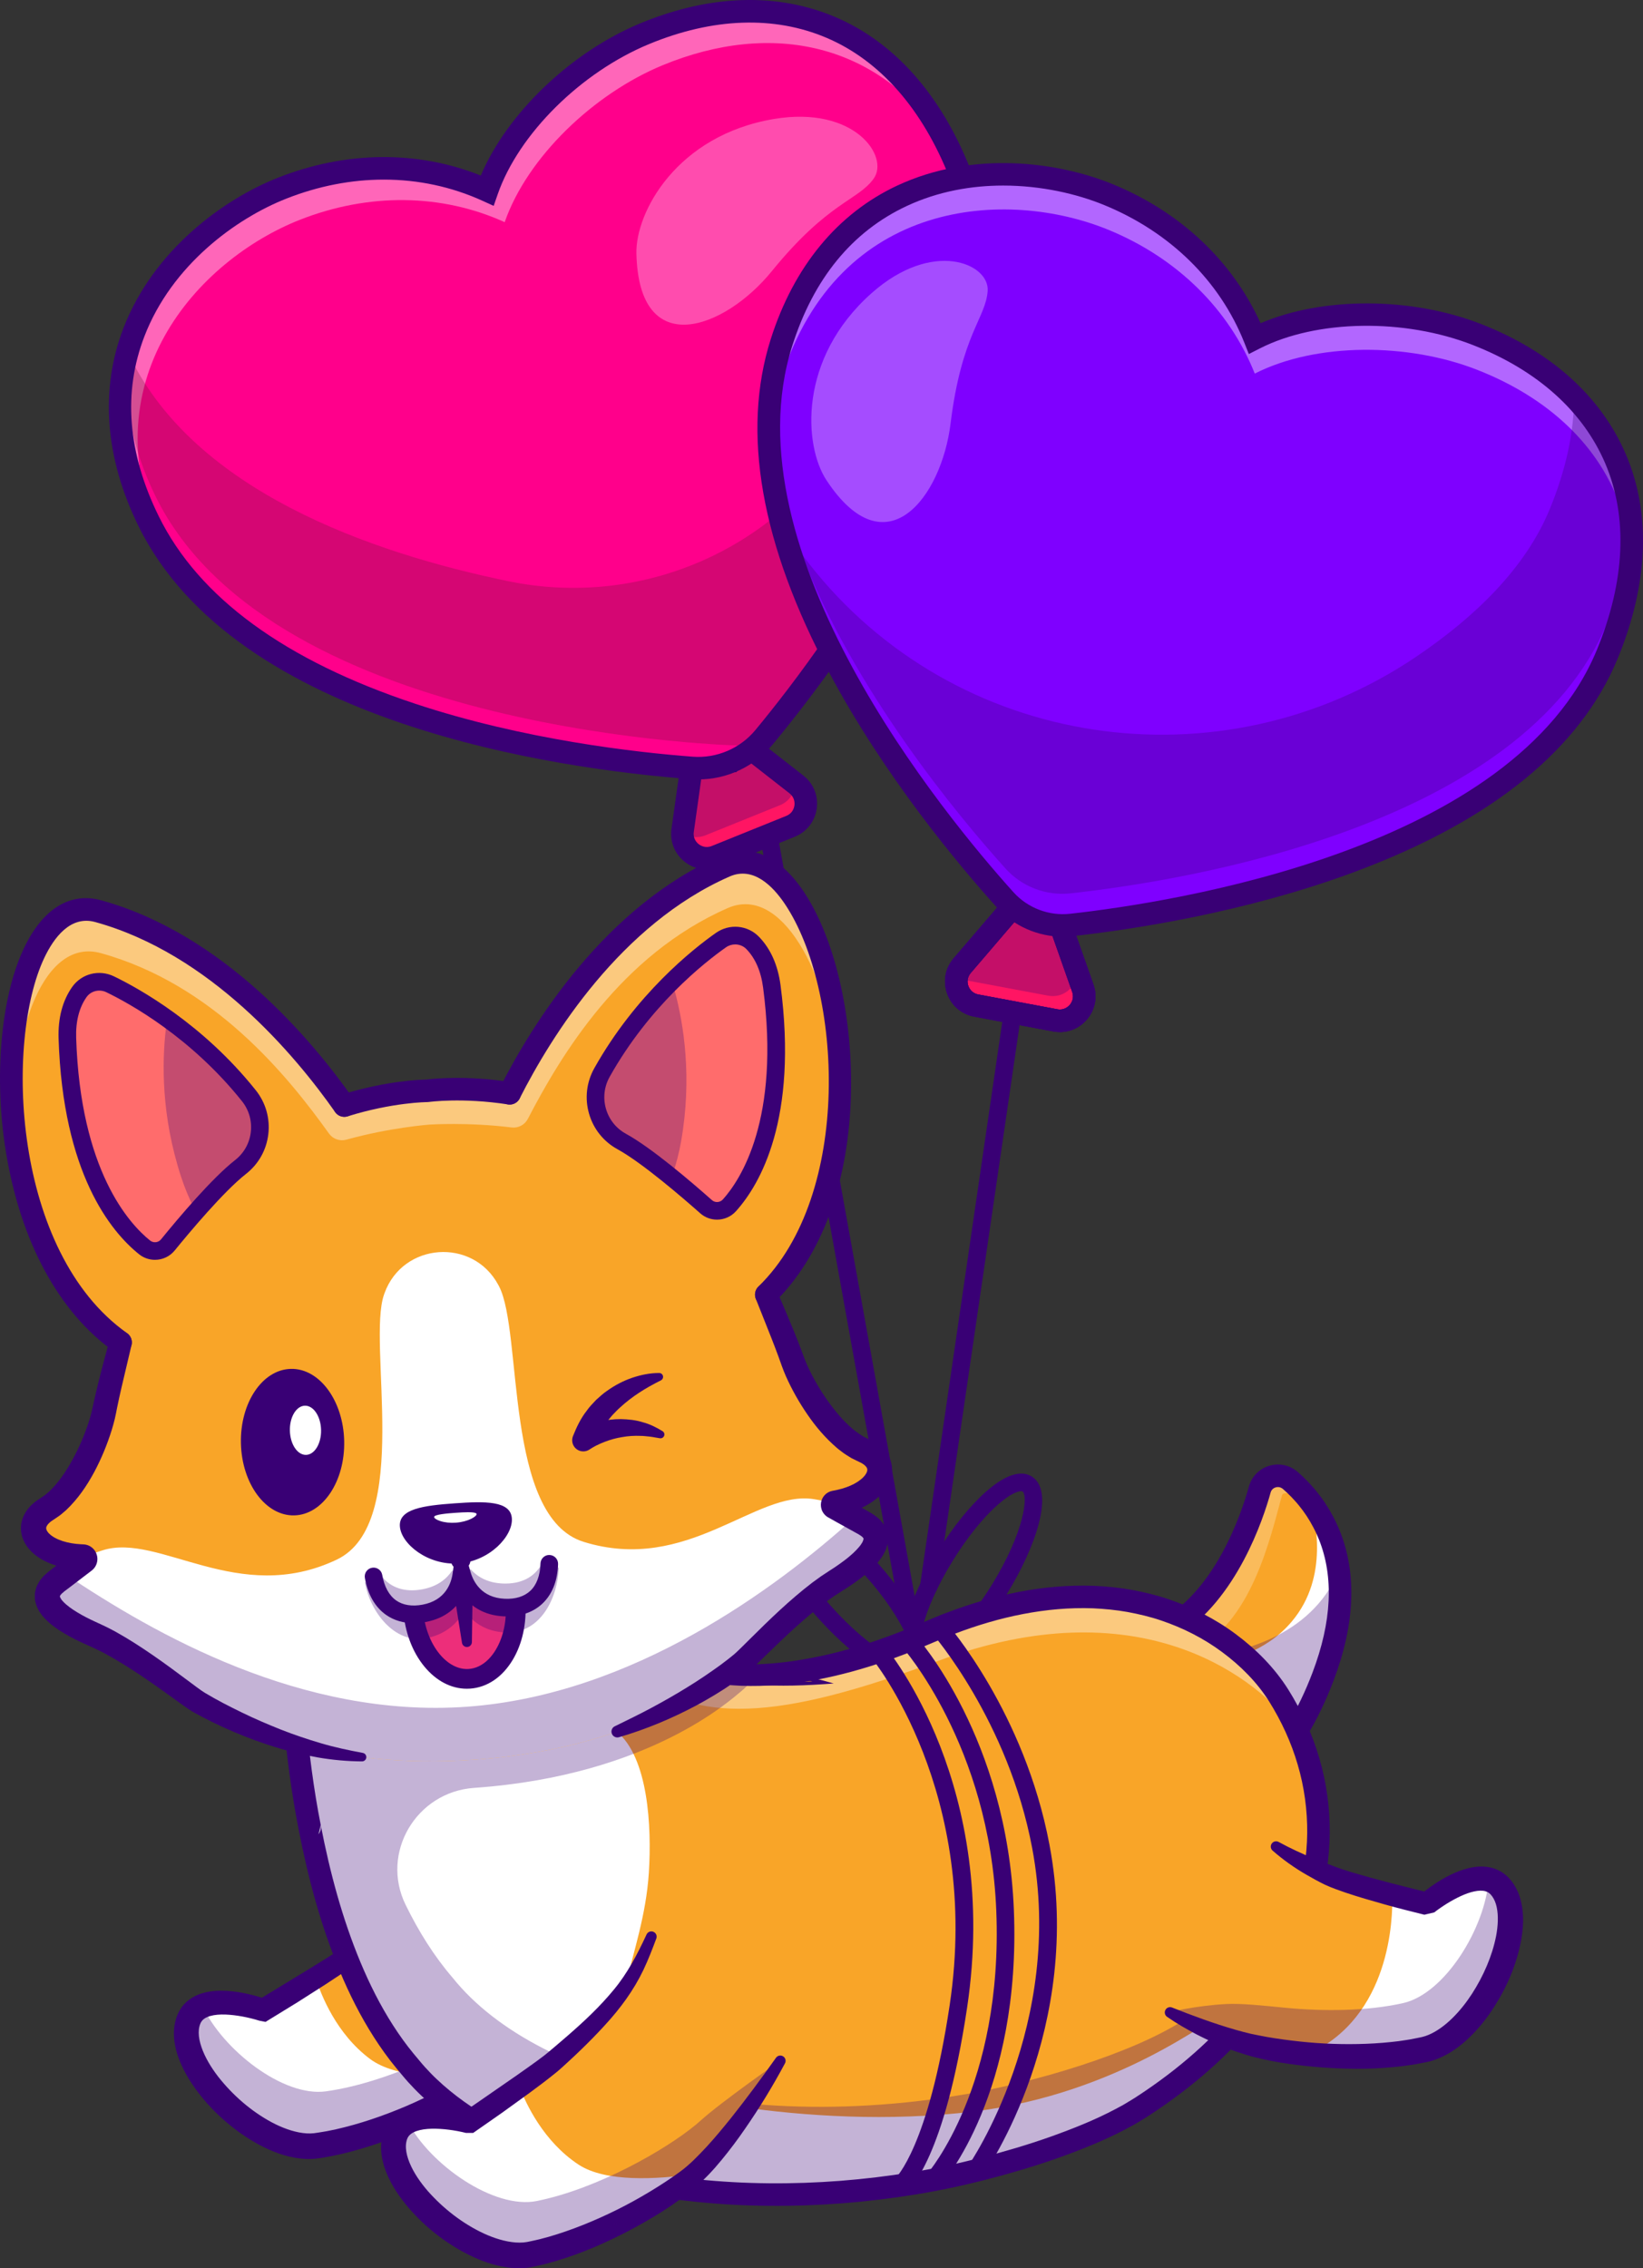 <?xml version="1.0" encoding="UTF-8"?> <!-- Generator: Adobe Illustrator 26.3.1, SVG Export Plug-In . SVG Version: 6.00 Build 0) --> <svg xmlns="http://www.w3.org/2000/svg" xmlns:xlink="http://www.w3.org/1999/xlink" id="Layer_1" x="0px" y="0px" viewBox="0 0 2333.28 3221.16" style="enable-background:new 0 0 2333.28 3221.16;" xml:space="preserve"><rect x="0" y="0" width="2333.28" height="3221.16" fill="#333333" stroke="none"/> <style type="text/css"> .st0{fill:#F9A528;} .st1{fill:#390075;} .st2{fill:#FFFFFF;} .st3{opacity:0.3;} .st4{fill:#FF1563;} .st5{fill:#000072;} .st6{fill:#FF008B;} .st7{opacity:0.4;} .st8{fill:#721438;} .st9{opacity:0.6;} .st10{fill:none;stroke:#390075;stroke-width:5;stroke-miterlimit:10;} .st11{fill:none;stroke:#390075;stroke-width:32;stroke-linecap:round;stroke-miterlimit:10;} .st12{fill:#FF6C6C;} .st13{fill:#982E20;} .st14{fill:#ED2E7A;} .st15{fill:#7F00FF;} </style> <g> <g> <g> <g> <g> <path class="st0" d="M820.44,2793.36c0,0-73.76,107.1-131.79,153.66c-2.19,1.79-4.37,3.47-6.51,5.03 c-45.31,33.36-145.27,82.99-232.34,95.22c-81.57,11.44-208.45-114.5-181.58-179.67c18.13-44.01,105.58-12.99,105.58-12.99 s39.09-23.59,74.46-45.91c21.76-13.71,42.13-26.94,51.11-33.82c102.48-78.89,120.14-110.79,148.47-168.15L820.44,2793.36z"></path> </g> </g> </g> <g> <g> <g> <path class="st1" d="M439.07,3050.5c-49.99,0-110.44-43.37-144.7-87.56c-28.28-36.47-38.65-71.57-28.46-96.29 c17.89-43.44,96.72-18.48,107.6-14.79c6.34-3.84,41.6-25.2,73.42-45.29c25.61-16.13,43.21-27.77,50.92-33.69 c100.63-77.47,118.95-108.94,147.76-167.27l1.61-3.26l176.42,190.77l-1.13,1.65c-0.74,1.07-74.64,107.94-132.29,154.19 c-2.21,1.81-4.42,3.52-6.6,5.1c-43.82,32.26-145.23,83.28-233.46,95.68C446.53,3050.26,442.83,3050.5,439.07,3050.5z M315.33,2846.53c-19.35,0-37.8,5.02-44.8,22.03c-9.49,23.02,0.64,56.31,27.79,91.33c35.98,46.39,101.17,91.96,151.13,84.92 c87.37-12.28,187.8-62.81,231.2-94.76c2.11-1.54,4.25-3.18,6.41-4.95c53.19-42.68,120.62-137.83,130.18-151.5l-168.76-182.49 c-28.27,56.97-47.95,89.07-147.58,165.76c-7.94,6.09-25.2,17.51-51.3,33.95c-34.99,22.08-74.11,45.71-74.5,45.94l-1.02,0.61 l-1.11-0.39C372.47,2856.78,342.99,2846.53,315.33,2846.53z"></path> </g> </g> </g> </g> <g> <g> <g> <path class="st2" d="M688.65,2947.02c-2.19,1.79-4.37,3.47-6.51,5.03c-45.31,33.36-145.27,82.99-232.34,95.22 c-81.57,11.44-208.45-114.5-181.58-179.67c18.13-44.01,105.58-12.99,105.58-12.99s39.09-23.59,74.46-45.91 c7.73,24.62,29.46,79.66,77.33,115.37C562.18,2951.33,634.32,2951.64,688.65,2947.02z"></path> </g> </g> </g> <g class="st3"> <g> <g> <path class="st1" d="M820.43,2793.38c0,0-73.76,107.08-131.8,153.64c-2.16,1.8-4.36,3.48-6.48,5.04 c-45.32,33.36-145.28,82.96-232.36,95.2c-81.56,11.44-208.44-114.48-181.56-179.68c3.84-9.28,10.72-15.2,19.24-18.8 c28.76,62,114.68,129.72,175.48,121.2c87.04-12.2,187-61.84,232.32-95.2c2.12-1.56,4.32-3.24,6.52-5.04 c31.56-25.32,67.76-68.56,94.24-102.72L820.43,2793.38z"></path> </g> </g> </g> <g> <g> <g> <path class="st1" d="M654.58,2610.03c-6.37,14.34-12.89,28.85-20.67,43.02c-7.79,14.14-16.99,27.73-27.15,40.37 c-10.14,12.67-21.2,24.48-32.71,35.58c-11.46,11.19-23.29,21.84-35.3,32.2c-6.02,5.15-12.05,10.32-18.21,15.27 c-6.19,4.98-11.99,10-19.02,15.07c-13.23,9.47-26.25,18.18-39.51,26.74l-39.78,25.36l-40.16,24.67l-4.98,3.06l-8.64-1.68v0 c-7.36-2.33-15.98-4.46-24.04-5.95c-8.19-1.5-16.37-2.52-24.23-2.82c-7.83-0.27-15.44,0.3-21.59,2.07 c-6.24,1.8-10.29,4.53-12.51,7.92c-0.6,0.86-1.12,1.81-1.55,2.9c-0.45,1.11-0.94,2.55-1.28,3.9c-0.71,2.76-1.05,5.78-1.04,8.98 c0.02,6.42,1.49,13.52,3.94,20.64c4.91,14.34,13.51,28.59,23.58,41.7c20.45,26.11,46.73,49.09,75.72,64.71 c14.45,7.72,29.78,13.49,44.49,15.43c3.67,0.47,7.29,0.73,10.78,0.63c3.55-0.08,6.53-0.42,11.13-1.21 c4.22-0.71,8.44-1.28,12.66-2.09l12.65-2.6c33.7-7.66,67.02-19.04,99.34-32.79c16.16-6.89,32.03-14.49,47.55-22.64 c15.5-8.15,30.74-16.82,45.07-26.11c14.06-9.05,26.66-20.82,39.4-32.9c12.62-12.17,24.68-25.18,36.65-38.34 c23.73-26.49,46.76-54.11,69.1-82.02l0.09-0.11c2.59-3.24,7.32-3.76,10.56-1.17c2.99,2.39,3.66,6.61,1.71,9.79 c-19.04,31.1-39.69,60.89-62.22,89.66c-11.19,14.44-23.06,28.41-35.63,42.01c-12.51,13.58-26.23,26.68-41.79,38.23 c-30.34,22.67-63.1,39.56-96.7,54.97c-16.86,7.54-34.02,14.47-51.48,20.72c-17.53,6.12-35.43,11.36-53.67,15.7l-13.79,2.97 c-4.62,0.94-9.32,1.63-13.98,2.45c-4.27,0.81-10.24,1.61-15.71,1.74c-5.51,0.19-10.91-0.15-16.18-0.78 c-21.13-2.6-39.96-10.16-57.24-19.31c-17.29-9.25-33.08-20.45-47.66-32.97c-14.59-12.52-27.87-26.51-39.64-41.98 c-11.66-15.54-22.05-32.52-28.73-52.38c-3.19-9.96-5.42-20.74-5.23-32.37c0.11-5.8,0.87-11.8,2.53-17.73 c0.84-3,1.84-5.82,3.18-8.84c1.35-3.05,3.06-6.05,5.08-8.85c4-5.65,9.31-10.37,14.89-13.76c5.6-3.44,11.41-5.61,17.03-7.11 c11.29-2.91,21.9-3.19,32.04-2.69c10.14,0.54,19.85,2.08,29.31,4.18c9.58,2.15,18.42,4.59,28.13,8.04l0.02,0.01l-13.62,1.38 l79.97-48.7c13.16-8.24,26.56-16.37,39.06-24.78c5.81-3.91,12.13-8.83,18.33-13.43c6.26-4.61,12.29-9.42,18.48-14.09 c24.5-18.87,48.14-38.68,68.65-60.86c20.67-22.05,36.28-48.03,51.13-75.68c1.96-3.65,6.51-5.02,10.17-3.06 c3.48,1.87,4.89,6.08,3.32,9.64L654.58,2610.03z"></path> </g> </g> </g> <g> <g> <g> <path class="st1" d="M1289.99,2300.09c-5.93,0-11.2-4.24-12.29-10.29l-198.28-1101.6c-1.22-6.79,3.3-13.29,10.09-14.52 c6.8-1.21,13.3,3.29,14.52,10.09l198.28,1101.6c1.22,6.8-3.3,13.3-10.09,14.52C1291.47,2300.03,1290.72,2300.09,1289.99,2300.09 z"></path> </g> </g> </g> <g> <g> <g> <path class="st1" d="M1311.26,2374.58c-6.19,0-11.07-1.72-14.84-4.04c-33.69-20.76-5.31-101.17,35.31-167.11 c21.41-34.75,45.78-64.99,68.61-85.16c33.87-29.91,53.91-28.22,64.76-21.53c33.69,20.76,5.31,101.17-35.31,167.11 c-21.41,34.75-45.78,64.99-68.61,85.16C1339.08,2368.52,1322.87,2374.58,1311.26,2374.58z M1450.14,2117.68 c-4.18,0-14.84,3.06-33.26,19.32c-21.04,18.59-43.73,46.84-63.88,79.54c-47,76.28-51.78,127.59-43.48,132.71 c1.69,1.04,12.62,0.87,35.09-18.98c21.04-18.59,43.73-46.84,63.88-79.54c47-76.28,51.78-127.59,43.48-132.71 C1451.67,2117.83,1451.07,2117.68,1450.14,2117.68z"></path> </g> </g> </g> <g> <g> <g> <path class="st1" d="M1290.47,2385.75c-34.38,0-87.7-41.92-129.56-88.84l0,0c-51.56-57.78-93.6-131.97-64.08-158.32 c9.52-8.49,28.96-13.67,67.53,9.83c26.03,15.85,55.32,41.36,82.49,71.81c51.56,57.78,93.6,131.97,64.08,158.32 C1305.37,2383.5,1298.43,2385.75,1290.47,2385.75z M1117.42,2156.42c-2.24,0-3.51,0.43-3.95,0.83 c-7.27,6.49,6.45,56.17,66.09,123.02l0,0c59.64,66.85,107.44,86.12,114.72,79.63c7.27-6.49-6.45-56.17-66.09-123.02 c-25.57-28.66-52.86-52.5-76.84-67.1C1133.37,2158.82,1122.7,2156.42,1117.42,2156.42z"></path> </g> </g> </g> <g> <g> <g> <path class="st4" d="M985.34,1066.24l-15.88,113.04c-3.72,26.44,22.59,46.99,47.35,36.99l105.84-42.77 c24.76-10.01,29.4-43.06,8.36-59.5l-89.96-70.28C1020,1027.29,989.05,1039.79,985.34,1066.24z"></path> </g> </g> <g> <g> <path class="st5" d="M1003.69,1221.35c-8.11,0-16.08-2.7-22.78-7.93c-10.6-8.28-15.8-21.17-13.93-34.48l15.88-113.05 c1.87-13.32,10.43-24.27,22.9-29.31c12.45-5.04,26.23-3.11,36.83,5.18l89.96,70.27c10.6,8.28,15.81,21.17,13.94,34.48 c-1.87,13.31-10.43,24.27-22.9,29.31l-105.84,42.77C1013.16,1220.44,1008.41,1221.35,1003.69,1221.35z M987.81,1066.58 l-15.88,113.05c-1.62,11.52,2.89,22.68,12.06,29.84c9.17,7.17,21.09,8.83,31.88,4.48l105.84-42.77 c10.79-4.36,18.2-13.84,19.82-25.37c1.62-11.52-2.89-22.68-12.06-29.85l-89.96-70.27c-9.17-7.16-21.09-8.83-31.88-4.48 C996.84,1045.58,989.43,1055.06,987.81,1066.58L987.81,1066.58z"></path> </g> </g> </g> <g> <g> <g> <path class="st1" d="M1003.65,1234.87c-11.05,0-21.92-3.68-31.05-10.82c-14.44-11.28-21.54-28.85-18.99-47l15.88-113.05 c2.55-18.15,14.21-33.08,31.21-39.95c16.98-6.86,35.76-4.23,50.2,7.06l89.96,70.27c14.44,11.28,21.54,28.85,18.99,47 c-2.55,18.15-14.22,33.08-31.21,39.95l-105.84,42.77C1016.56,1233.63,1010.08,1234.87,1003.65,1234.87z M1001.18,1068.46 l-15.88,113.05c-1.36,9.64,4.44,15.33,7,17.32c2.55,2,9.48,6.25,18.51,2.6l105.84-42.77c9.03-3.65,11.05-11.52,11.51-14.73 c0.45-3.21,0.67-11.33-7-17.33l-89.96-70.27c-7.68-5.99-15.5-3.81-18.51-2.6C1009.68,1054.95,1002.53,1058.82,1001.18,1068.46 L1001.18,1068.46z"></path> </g> </g> </g> <g> <g> <g> <path class="st4" d="M1440.72,1284.67l-74.27,86.69c-17.37,20.28-6.28,51.76,19.97,56.67l112.21,20.98 c26.25,4.91,47.97-20.44,39.09-45.63l-37.94-107.67C1490.91,1270.52,1458.1,1264.39,1440.72,1284.67z"></path> </g> </g> <g> <g> <path class="st5" d="M1505.18,1452.11c-2.32,0-4.66-0.21-7.01-0.65l-112.21-20.98c-13.22-2.47-23.77-11.51-28.24-24.19 c-4.47-12.68-1.91-26.35,6.83-36.56l74.27-86.69c8.75-10.21,21.87-14.84,35.07-12.36c13.22,2.47,23.78,11.51,28.25,24.19 l37.94,107.67c4.47,12.68,1.91,26.35-6.84,36.56C1526.05,1447.5,1515.91,1452.11,1505.18,1452.11z M1466.92,1275.03 c-9.29,0-18.07,4-24.3,11.26l-74.27,86.69c-7.57,8.84-9.78,20.66-5.91,31.64c3.87,10.98,13,18.81,24.44,20.95l112.21,20.98 c11.42,2.11,22.79-1.87,30.36-10.7c7.57-8.84,9.79-20.67,5.92-31.65l-37.94-107.67c-3.87-10.98-13.01-18.8-24.45-20.94 C1470.95,1275.21,1468.92,1275.03,1466.92,1275.03z"></path> </g> </g> </g> <g> <g class="st3"> <g> <g> <path class="st1" d="M969.21,1182.65c9.04,6.22,20.97,8.32,32.59,3.62l105.84-42.77c13.63-5.51,21.12-18,21.63-30.85l0.33,0.26 l-88.56-69.18c-21.04-16.44-51.99-3.93-55.71,22.51l-15.88,113.04c-0.6,4.29-0.34,8.4,0.5,12.28 C969.34,1188.72,969.07,1185.73,969.21,1182.65z"></path> </g> </g> </g> </g> <g> <g class="st3"> <g> <g> <path class="st1" d="M1376.42,1393.02l112.21,20.98c20.5,3.83,38.16-10.8,40.72-29.39l8.37,23.76c1.11,3.15,1.74,6.3,1.95,9.39 c-0.21-3.09-0.84-6.25-1.95-9.39l-37.94-107.67c-8.87-25.19-41.69-31.32-59.06-11.04l-74.27,86.69 c-2.5,2.92-4.34,6.08-5.71,9.35C1365.05,1389.25,1370.3,1391.88,1376.42,1393.02z"></path> </g> </g> </g> </g> <g> <g> <g> <path class="st1" d="M1505.24,1465.62c-3.15,0-6.35-0.29-9.55-0.89l-112.21-20.98c-18.01-3.37-32.4-15.7-38.5-32.98 c-6.09-17.29-2.61-35.91,9.32-49.83l74.27-86.69c11.92-13.92,29.79-20.22,47.8-16.85c18.02,3.36,32.41,15.69,38.5,32.98 l37.94,107.67c6.09,17.29,2.6,35.91-9.32,49.83C1533.69,1459.33,1519.86,1465.62,1505.24,1465.62z M1466.94,1288.54 c-3.91,0-9.45,1.15-14.06,6.53l-74.27,86.69c-6.33,7.4-4.51,15.31-3.43,18.37c1.08,3.06,4.62,10.37,14.19,12.16l112.21,20.98 c9.56,1.8,15.52-3.75,17.63-6.21c2.11-2.47,6.67-9.19,3.44-18.37l-37.94-107.67c-3.24-9.18-11-11.56-14.19-12.16 C1469.63,1288.7,1468.4,1288.54,1466.94,1288.54z M1440.73,1284.66h0.05H1440.73z"></path> </g> </g> </g> <g> <g> <g> <path class="st1" d="M1505.24,1465.62c-3.15,0-6.35-0.29-9.55-0.89l-112.21-20.98c-18.01-3.37-32.4-15.7-38.5-32.98 c-6.09-17.29-2.61-35.91,9.32-49.83l74.27-86.69c11.92-13.92,29.79-20.22,47.8-16.85c18.02,3.36,32.41,15.69,38.5,32.98 l37.94,107.67c6.09,17.29,2.6,35.91-9.32,49.83C1533.69,1459.33,1519.86,1465.62,1505.24,1465.62z M1466.94,1288.54 c-3.91,0-9.45,1.15-14.06,6.53l-74.27,86.69c-6.33,7.4-4.51,15.31-3.43,18.37c1.08,3.06,4.62,10.37,14.19,12.16l112.21,20.98 c9.56,1.8,15.52-3.75,17.63-6.21c2.11-2.47,6.67-9.19,3.44-18.37l-37.94-107.67c-3.24-9.18-11-11.56-14.19-12.16 C1469.63,1288.7,1468.4,1288.54,1466.94,1288.54z M1440.73,1284.66h0.05H1440.73z"></path> </g> </g> </g> <g> <g> <g> <path class="st1" d="M1505.24,1465.62c-3.15,0-6.35-0.29-9.55-0.89l-112.21-20.98c-18.01-3.37-32.4-15.7-38.5-32.98 c-6.09-17.29-2.61-35.91,9.32-49.83l74.27-86.69c11.92-13.92,29.79-20.22,47.8-16.85c18.02,3.36,32.41,15.69,38.5,32.98 l37.94,107.67c6.09,17.29,2.6,35.91-9.32,49.83C1533.69,1459.33,1519.86,1465.62,1505.24,1465.62z M1466.94,1288.54 c-3.91,0-9.45,1.15-14.06,6.53l-74.27,86.69c-6.33,7.4-4.51,15.31-3.43,18.37c1.08,3.06,4.62,10.37,14.19,12.16l112.21,20.98 c9.56,1.8,15.52-3.75,17.63-6.21c2.11-2.47,6.67-9.19,3.44-18.37l-37.94-107.67c-3.24-9.18-11-11.56-14.19-12.16 C1469.63,1288.7,1468.4,1288.54,1466.94,1288.54z M1440.73,1284.66h0.05H1440.73z"></path> </g> </g> </g> <g> <g> <g> <path class="st6" d="M691.73,270.54C723.88,178.04,818.38,88,915.85,47.72c178.52-73.77,360.37-22.73,447.58,199.14 c138.9,353.35-318.95,847.08-318.95,847.08s-665.47-12.88-833.27-353.45C92.56,499.67,256.19,324.26,400.58,267.26 C498.68,228.54,602.59,230,691.73,270.54z"></path> </g> </g> <g> <g> <path class="st5" d="M1045.56,1096.46l-1.12-0.02c-1.67-0.03-168.79-3.75-354.25-49.08 c-171.45-41.91-394.11-128.97-481.21-305.77c-46.74-94.86-53.81-186.03-21.02-270.95c41.03-106.25,136.26-175.93,211.71-205.71 c97.75-38.58,200.84-37.78,290.62,2.2C722.46,177.82,814.4,86.94,914.9,45.41c95.14-39.31,187.16-42.34,266.12-8.75 c80.5,34.24,144.38,106.62,184.74,209.29c72.12,183.46-18.68,404.82-107.55,558.21c-96.12,165.92-210.74,290.24-211.89,291.48 L1045.56,1096.46z M545.14,241.57c-47.69,0-96.29,9.33-143.64,28.02c-74.46,29.39-168.43,98.12-208.88,202.86 c-32.27,83.56-25.26,173.38,20.84,266.94c86.25,175.04,307.45,261.44,477.83,303.1c176.97,43.27,337.19,48.53,352.13,48.93 c10.14-11.1,118.78-131.46,210.52-289.84c88.29-152.42,178.55-372.22,107.17-553.8c-39.86-101.4-102.81-172.81-182.05-206.51 c-77.69-33.06-168.38-30.02-262.25,8.77C816.57,91.45,724.98,182.46,694.09,271.35l-0.9,2.59l-2.5-1.14 C644.91,251.99,595.53,241.57,545.14,241.57z"></path> </g> </g> </g> <g class="st7"> <g> <g> <g> <path class="st2" d="M425.58,312.26c98.1-38.72,202.01-37.26,291.15,3.27C748.88,223.04,843.38,133,940.85,92.72 c153.97-63.62,310.36-34.29,406.43,117.3C1255.1,19.55,1084.02-21.77,915.85,47.72C818.38,88,723.88,178.04,691.73,270.54 c-89.14-40.54-193.05-41.99-291.15-3.27c-144.39,56.99-308.02,232.4-189.37,473.23c6.44,13.07,13.69,25.59,21.53,37.71 C120.92,541.14,282.66,368.68,425.58,312.26z"></path> </g> </g> </g> </g> <g> <g class="st3"> <g> <g> <path class="st8" d="M183.1,503.54c-8.12,60.12,1.65,127.95,38.13,201.96c167.8,340.56,833.24,353.44,833.24,353.44 s230.75-248.88,314.91-519.69c-58.89,226.28-230.23,444.15-297.42,523.33c96.69-113.92,409.51-515.46,291.47-815.72 c-0.83-2.15-1.72-4.23-2.59-6.35c-4.7,22.18-10.58,44.34-17.42,66.36c-29.52,113.43-87.29,224.76-146.05,317.55 C1096.61,783.56,907.15,863.5,722.65,825.53C522.35,784.3,277.93,696.16,185.27,508.1c-0.96-1.95-1.87-3.88-2.78-5.82 C182.7,502.7,182.9,503.12,183.1,503.54z"></path> </g> </g> </g> </g> <g> <g> <g> <path class="st0" d="M1679.96,2354.06l-34.85-33.7c83.19-38.12,127.31-144.74,143.91-204.96c5.19-19.03,28.59-25.87,43.49-12.87 c4.3,3.69,8.7,7.91,13.22,12.61c1.94,1.95,3.84,4.01,5.72,6.22c1.95,2.1,3.83,4.38,5.72,6.73c2.33,2.87,4.67,5.89,6.95,9.03 l0,0.04c0.2,0.24,0.36,0.49,0.53,0.73c0.97,1.29,1.91,2.65,2.78,4.01c0.4,0.52,0.77,1.08,1.14,1.64 c3.69,5.52,7.24,11.46,10.55,17.82l0,0.04c0.54,0.95,1.05,1.87,1.52,2.82c0.47,0.99,0.98,1.94,1.42,2.98 c0.43,0.85,0.85,1.7,1.28,2.58c0.09,0.25,0.22,0.5,0.35,0.74c0.52,1.14,1.04,2.27,1.53,3.41c0.44,1.03,0.88,2.03,1.32,3.09 c0.48,1.03,0.92,2.1,1.33,3.17c0.36,0.93,0.76,1.85,1.08,2.82c1.67,4.35,3.21,8.93,4.64,13.59c0.1,0.36,0.24,0.75,0.34,1.11 c1.35,4.52,2.57,9.2,3.64,13.99c0.54,2.42,1.04,4.84,1.51,7.29c0.53,2.75,0.99,5.57,1.41,8.4c0.21,1.45,0.43,2.94,0.57,4.43 c0.43,2.86,0.74,5.74,0.99,8.69l0.44,6.12c2.35,37.32-3.72,81.8-23.56,134.13c-11.18,29.53-23.46,54.53-36.37,75.68 c-0.95,1.57-1.97,3.22-2.99,4.8c-1.84,2.95-3.65,5.8-5.51,8.42c-0.39,0.65-0.82,1.27-1.22,1.88c-1.75,2.62-3.55,5.13-5.36,7.57 c-0.07,0.08-0.13,0.19-0.2,0.27c-0.93,1.31-1.9,2.63-2.84,3.87c-0.2,0.31-0.33,0.5-0.54,0.7c-1.33,1.85-2.71,3.64-4.12,5.35 l-11.93-11.49l-7.05-6.82l-0.63-0.61l-28.31-27.36c-0.04-0.03-0.04-0.07-0.04-0.07l-0.04,0l-10.48-10.17L1679.96,2354.06z"></path> </g> </g> </g> <g> <g> <g> <g> <path class="st2" d="M1900.52,2227.4c-0.42-2.83-0.88-5.65-1.41-8.4c-0.77-4.12-1.65-8.13-2.66-12.05 c-0.53-2.23-1.12-4.43-1.76-6.58c-0.55-2.01-1.09-3.99-1.78-5.92c-0.38-1.22-0.72-2.4-1.17-3.58 c-0.52-1.68-1.12-3.36-1.76-5.04c-0.33-0.97-0.69-1.89-1.01-2.82c-0.36-0.96-0.76-1.89-1.12-2.81 c-0.44-1.07-0.85-2.1-1.29-3.17c-0.44-1.03-0.92-2.06-1.36-3.05c-0.49-1.17-0.97-2.31-1.49-3.45c-0.13-0.25-0.26-0.5-0.35-0.74 c-0.43-0.89-0.82-1.74-1.25-2.62c-0.47-0.99-0.95-1.98-1.46-2.94c-0.47-0.96-0.98-1.87-1.52-2.82l0-0.04 c-3.35-6.32-6.86-12.3-10.55-17.82c-0.37-0.56-0.74-1.12-1.14-1.64c-0.87-1.37-1.81-2.73-2.78-4.01 c-0.16-0.25-0.33-0.49-0.53-0.73c1.13,18.24,25.24,100.79-29.82,165.84c-38.4,45.45-85.45,49.64-127.64,76.89l32.06,31.01 l16.7,16.13c-4.27,4.78-8.82,9.39-13.37,13.82l29.76,2.11l0.04,0c0,0,0,0.04,0.04,0.07c0.94,1.91,18.57,37.07,13.93,41.32 c2.46-2.01,5.01-4.21,7.59-6.55c1.41-1.24,2.86-2.55,4.2-3.78c1.06-0.99,2.17-1.99,3.23-3.02c5.56-5.24,17.63-3.47,32.03,0.56 c0.4-0.61,0.83-1.23,1.22-1.88c1.86-2.63,3.67-5.47,5.51-8.42c1.02-1.58,2.04-3.23,2.99-4.8 c12.92-21.16,25.19-46.15,36.37-75.68c19.84-52.33,25.92-96.81,23.56-134.13l-0.44-6.12 C1901.69,2236.03,1901.16,2231.67,1900.52,2227.4z"></path> </g> </g> </g> </g> <g class="st3"> <g> <g> <path class="st1" d="M1902.08,2240.51l0.44,6.12c2.35,37.32-3.72,81.8-23.56,134.13c-11.18,29.53-23.46,54.53-36.37,75.68 c-0.95,1.57-1.97,3.22-2.99,4.8c-1.84,2.95-3.65,5.8-5.51,8.42c-0.39,0.65-0.82,1.27-1.22,1.88c-1.75,2.62-3.55,5.13-5.36,7.57 l-3.82-2.69l-15.8,1.39l-13.98,1.22c2.14-2.83,4.28-5.73,6.3-8.66c1.63-2.35,3.22-4.7,4.77-7.08l-19.06-13.33l-24.58-17.18 l-71.04-49.72c-2.17-4.13-4.16-7.91-5.91-11.3c-5.82-11.09-9.3-17.76-9.3-17.76s1.73,0.06,4.88,0.05 c5.28-0.01,14.6-0.28,26.57-1.43c51.9-4.94,153.7-26.88,194.56-120.8C1901.52,2234.69,1901.83,2237.56,1902.08,2240.51z"></path> </g> </g> </g> <g class="st7"> <g> <g> <g> <g> <path class="st2" d="M1820.04,2464.77l10.46,10.14c-1.05,1.56-2.07,3.03-3.17,4.48c-0.92,1.3-1.94,2.64-2.88,3.89 c-0.18,0.29-0.29,0.47-0.5,0.7c-1.36,1.84-2.75,3.63-4.16,5.36l-27.47-26.59L1820.04,2464.77z"></path> </g> </g> </g> </g> <g class="st9"> <g> <g> <path class="st2" d="M1851.48,2122.14c-6.28,3.17-28.79-6.26-30.89,1.46c-16.57,60.21-43.3,182.05-126.51,220.17l110.29,106.66 c-3.97,4.43-8.13,8.75-12.39,12.87l-19.37-18.72l-29.8-2.15c4.57-4.4,9.09-9.03,13.36-13.8l-110.29-106.66 c83.21-38.12,127.32-144.76,143.89-204.97c5.19-19.04,28.61-25.87,43.53-12.87c4.27,3.66,8.7,7.9,13.18,12.63 C1848.17,2118.45,1849.83,2120.23,1851.48,2122.14z"></path> </g> </g> </g> </g> <g> <g> <g> <path class="st1" d="M1819.81,2505.31c-4.14,0-8.12-1.61-11.12-4.49l-174.71-168.96c-3.8-3.68-5.54-8.99-4.65-14.2 c0.89-5.21,4.3-9.64,9.11-11.85c86.57-39.65,125.33-159.02,135.15-194.66c3.88-14.2,14.64-25.23,28.77-29.5 c14.23-4.3,29.45-1,40.68,8.81c4.62,3.96,9.45,8.57,14.25,13.6c2.08,2.09,4.14,4.33,6.15,6.66c2.1,2.31,4.19,4.78,6.25,7.34 c9,11,16.99,23.12,23.64,35.91c1.02,1.82,2.15,4.03,3.25,6.35c1.06,2.12,2.25,4.65,3.37,7.28c0.91,2.08,1.88,4.32,2.79,6.59 c24.44,60.98,21.47,132.38-8.79,212.24c-11.01,29.04-23.69,55.4-37.7,78.33c-0.95,1.62-2.09,3.47-3.27,5.25 c-1.73,2.81-3.67,5.81-5.63,8.61c-2.32,3.54-4.68,6.92-7.21,10.3c-0.69,0.99-1.62,2.26-2.55,3.5c-0.28,0.42-0.62,0.89-1.03,1.4 c-1.43,1.93-2.89,3.8-4.37,5.61c-2.83,3.46-6.98,5.58-11.45,5.84C1820.43,2505.3,1820.12,2505.31,1819.81,2505.31z M1671.95,2324.06l94.6,91.47c0,0.01,0.01,0.01,0.02,0.02l51.26,49.6c0.99-1.42,1.93-2.82,2.87-4.25 c0.1-0.16,0.2-0.31,0.31-0.45c1.67-2.37,3.32-4.93,4.99-7.63c1.13-1.73,1.99-3.13,2.81-4.52c13.11-21.46,24.91-46.01,35.21-73.2 c27.33-72.12,30.37-135.7,9.02-188.98c-0.78-1.94-1.62-3.88-2.45-5.76c-0.93-2.15-1.85-4.13-2.8-6.03 c-0.95-2-1.78-3.61-2.66-5.21c-5.84-11.21-12.61-21.49-20.32-30.92c-1.77-2.21-3.45-4.2-5.16-6.06 c-0.11-0.12-0.22-0.25-0.34-0.38c-1.64-1.91-3.29-3.69-4.98-5.4c-4.27-4.46-8.33-8.34-12.26-11.71 c-4.25-3.72-8.75-2.89-10.49-2.36c-1.68,0.51-5.75,2.24-7.14,7.32C1794.45,2155.91,1756.79,2271.46,1671.95,2324.06z"></path> </g> </g> </g> <g> <g> <g> <g> <path class="st0" d="M1759.67,2874.62c-37.6,42.72-84.64,82.92-141.08,119.16c-75.88,48.64-213.56,88.28-307.52,104.64 c-186,32.36-365.64,20.16-505.84-25.32c-34.56-11.16-66.68-24.36-95.92-39.44c-53.6-27.56-97.52-61.4-128.68-100.36 c-75.52-87.56-117.48-217.24-140.8-338.28c0-0.08-0.04-0.12,0-0.16c-0.56-2.76-1.08-5.56-1.6-8.4 c-4.12-21.32-7.76-44.2-10.96-67.72c-0.08-0.6-0.16-1.2-0.24-1.8c-0.28-1.88-0.52-3.72-0.76-5.64 c-4.76-35.92-8.44-73.16-11-109c-0.32-3.88-0.56-7.76-0.8-11.6c-2.8-42.16-3.92-81.88-3.4-114.32l384.76-44.36 c66.64,109.24,167.8,150.04,280.8,146.8c76.88-2.16,159.28-24.76,240.04-60.04c289.04-126.36,450.64,12.04,498.32,87.44 C1906.75,2551.58,1888.83,2727.94,1759.67,2874.62z"></path> </g> </g> </g> <g> <g> <g> <path class="st1" d="M1102.18,3119.21c-106.5,0-208.23-14.7-297.72-43.73c-34.65-11.19-67.05-24.52-96.3-39.6 c-54.87-28.21-98.44-62.2-129.48-101.02c-64.84-75.18-112.41-189.38-141.3-339.37l-0.25-1.3l0.01-0.02 c-0.47-2.39-0.92-4.81-1.37-7.26c-3.92-20.27-7.61-43.1-10.97-67.84l-0.24-1.8c-0.28-1.88-0.52-3.74-0.76-5.67 c-4.63-34.97-8.34-71.69-11.02-109.13c-0.32-3.87-0.56-7.77-0.8-11.62c-2.76-41.62-3.94-81.23-3.4-114.52l0.03-2.19l2.18-0.25 l386.35-44.54l0.83,1.36c61.1,100.16,154.83,149.18,278.59,145.61c72.43-2.03,152.88-22.16,239.11-59.83 c275.54-120.46,444.83-1.11,501.44,88.39c94,148.92,73.23,325.14-55.56,471.39l0,0c-38.52,43.77-86.17,84.02-141.6,119.61 c-75.48,48.38-212.8,88.34-308.44,105C1241.08,3113.13,1170.64,3119.21,1102.18,3119.21z M442.47,2595.75 c28.7,148.28,75.83,261.46,140.05,335.91c30.66,38.33,73.68,71.88,127.92,99.77c29.01,14.96,61.15,28.18,95.55,39.29 c146.26,47.44,325.47,56.4,504.64,25.23c95.17-16.57,231.7-56.27,306.6-104.28c55.04-35.35,102.33-75.28,140.55-118.71l0,0 c127.24-144.5,147.83-318.49,55.08-465.42c-55.74-88.15-222.77-205.58-495.21-86.48c-86.82,37.92-167.9,58.2-240.97,60.25 c-125.1,3.59-220.04-45.75-282.17-146.64l-381,43.93c-0.45,32.7,0.73,71.34,3.43,111.92c0.24,3.83,0.48,7.7,0.8,11.56 c2.67,37.36,6.36,73.98,10.99,108.88c0.24,1.92,0.47,3.74,0.75,5.6l0.25,1.83c3.35,24.65,7.03,47.39,10.94,67.59 c0.52,2.84,1.04,5.63,1.6,8.37l0.27,1.32L442.47,2595.75z"></path> </g> </g> </g> </g> <g> <g> <g> <g> <path class="st0" d="M810.04,2642.76"></path> </g> </g> </g> <g> <g> <g> <path class="st10" d="M810.04,2642.76"></path> </g> </g> </g> </g> <g class="st7"> <g> <g> <g> <path class="st2" d="M1831.45,2445.84c6.09,7.52,11.39,15.81,15.97,24.73c-0.16-0.63-0.35-1.24-0.52-1.87 c-8.53-21.31-19.11-42.2-31.9-62.47c-5.46-8.64-12.44-18.11-20.92-27.91c-62.18-61.24-192.71-137.78-396.46-89.22 c-25.78,7.59-52.75,17.37-80.94,29.69c-77.27,33.75-156.02,55.85-230.02,59.59c-19.11,2.51-37.15,3.78-54.23,3.72 c-30.18-0.09-57.38-4.31-82.47-12.95c-180.52,0.78-450.71-3.18-533.56,47.46c1.39,17.56,3.04,35.31,4.94,53.05 c65.63-59.53,355.04-55.1,545.07-55.92c25.09,8.63,52.29,12.85,82.47,12.95c34.59,0.11,73.07-5.14,116.49-15.37 c5.14-1.21,10.34-2.48,15.59-3.84c45.08-11.51,95.39-28,152.13-49.06C1612.75,2254.64,1775.64,2376.9,1831.45,2445.84z"></path> </g> </g> </g> </g> <g> <g> <g> <g> <path class="st0" d="M1169.34,2389.28c-54.26,3.74-100.75,2.54-141.03-4.42c-31.44-5.43-59.05-14.38-83.69-27.32 c23.02,3.82,44.69,7.31,64.46,10.31l0.04,0c41.63,6.32,74.83,10.38,94.81,10.38C1122.02,2378.2,1144.39,2382.3,1169.34,2389.28 z"></path> </g> </g> </g> <g> <g> <g> <path class="st1" d="M1112.61,2393.86c-31.46,0-59.47-2.17-84.72-6.53c-31.99-5.52-59.61-14.54-84.43-27.58l-13.75-7.22 l15.32,2.54c24.79,4.12,45.87,7.49,64.43,10.3c46.53,7.06,76.54,10.35,94.47,10.35c0.04,0,0.09,0,0.13,0 c17.31,0,39.51,3.75,65.96,11.15l13.96,3.91l-14.46,1C1149.35,2393.16,1130.43,2393.86,1112.61,2393.86z M961.46,2362.84 c20.22,8.82,42.4,15.26,67.28,19.55c35.41,6.12,76.34,7.89,124.78,5.34c-19.39-4.66-35.98-7.01-49.45-7.01 c-0.04,0-0.08,0-0.12,0c-18.19,0-48.44-3.31-95.19-10.41C994.6,2368.17,979.02,2365.71,961.46,2362.84z"></path> </g> </g> </g> </g> <g> <g> <g> <path class="st2" d="M1759.68,2874.64c-37.59,42.72-84.63,82.92-141.1,119.14c-75.87,48.64-213.54,88.29-307.49,104.63 c-186,32.37-365.65,20.18-505.87-25.29c0.63-5.74,0.88-9.01,0.59-9.11c-31.19-10.99-62.46-24.31-91.55-39.02 c-0.04,0-1.82,3.1-4.95,8.66c-53.59-27.55-97.49-61.37-128.68-100.36c-75.51-87.53-117.47-217.22-140.76-338.26 c-0.01-0.08-0.05-0.12-0.01-0.16c-0.32-3.35-0.48-5.5-0.54-6.46c-0.37-0.66-0.69-1.27-1.06-1.93 c-4.36-23.87-8.07-46.94-11.21-69.53c-0.25-1.87-0.51-3.73-0.77-5.64c-5.05-37.37-8.6-73.33-11-109.01 c-0.32-3.87-0.56-7.74-0.79-11.61c-0.96-14.97-1.74-29.87-2.34-44.83c20.96,8.72,59.15,26.71,128.51,15.83 c12.44,8.53,29.29,15.22,49.1,21.42c0,0,0,0,0.04,0c67.31,21.03,212.46,14.81,286.31,76.22 c44.31,36.84,49.61,133.99,45.33,200.3c-7.8,120.9-71.95,205.92-23.44,299.48c2.66,5.14,240.99,69.31,485.08,39.46 c206.8-25.29,340.63-136.88,347.61-134.5C1740.76,2867.49,1750.44,2871.05,1759.68,2874.64z"></path> </g> </g> </g> <g> <g> <g> <path class="st1" d="M804.98,2226.44c17.95,28.21,39.79,53.67,65.24,74.57c25.42,20.92,54.62,36.84,85.78,47.1 c31.16,10.32,64.12,15.11,97.21,15.6c33.12,0.58,66.46-2.8,99.3-9.26c32.9-6.23,65.38-15.31,97.2-26.46 c15.92-5.55,31.69-11.64,47.28-18.17l23.77-10.02c8.14-3.31,16.16-6.89,24.48-9.8c65.65-24.96,136.31-40.5,208.02-37.96 c17.88,0.83,35.76,2.53,53.46,5.68c17.66,3.28,35.21,7.41,52.29,13.22c34.13,11.5,66.73,28,95.74,49.59 c28.99,21.54,54.96,47.47,74.74,78.81c18.95,30.33,34.12,63.24,44.16,97.78c10.18,34.5,15.07,70.57,14.76,106.55 c-0.43,35.98-6.05,71.84-16.45,106.13c-20.69,68.78-59.32,130.73-106.97,182.86c-23.84,26.15-49.96,50.06-77.61,71.84 c-13.83,10.89-28.05,21.26-42.58,31.13c-3.62,2.48-7.27,4.93-10.96,7.31c-3.66,2.4-7.31,4.82-11.24,7.12l-11.58,6.95 l-11.77,6.37c-31.5,16.69-64.15,29.6-97.08,41.36c-32.96,11.66-66.41,21.51-100.15,30.21c-33.7,8.7-67.92,16.03-102.4,21.61 c-34.41,5.55-69.05,9.74-103.81,12.44c-69.52,5.32-139.57,4.96-209.09-2.29c-69.46-7.31-138.58-21.17-204.98-44.61 c-33.17-11.73-65.64-25.88-96.62-43.22c-30.94-17.33-60.45-37.89-86.64-62.68c-6.58-6.15-12.82-12.7-18.92-19.39 c-6.15-6.82-11.47-13.62-17.15-20.27c-11.35-13.72-21.75-28.34-31.34-43.28c-19.2-29.93-35.07-61.63-48.62-94.07 c-27.07-64.97-45.09-132.8-58.36-201.12l-0.25-1.85c0.08,1.62,0.68,3.59,0.59,3.27c0-0.26-0.52-1.04-0.66-4.38 c-0.03-1.63,0.25-3.79,0.98-5.73c0.38-1.01,0.75-1.77,1.24-2.61c0.44-0.75,0.84-1.31,1.34-1.93l-3.24,13.18 c-10.51-53.23-17.19-106.67-22.06-160.27c-4.7-53.63-7.69-107.32-7.01-161.61c0.11-8.84,7.36-15.91,16.2-15.8 c8.84,0.11,15.91,7.36,15.8,16.2v0l0,0.15c-0.66,52.47,2.27,105.52,6.89,158.21c4.78,52.69,11.38,105.33,21.56,156.86 l-3.24,13.18c0.49-0.61,0.88-1.17,1.32-1.91c0.49-0.84,0.85-1.59,1.23-2.6c0.73-1.93,1.01-4.08,0.98-5.69 c-0.14-3.31-0.65-4.06-0.64-4.3c-0.07-0.27,0.54,1.75,0.63,3.43l-0.24-1.84c12.94,66.72,30.54,132.64,56.46,194.83 c12.97,31.05,28.05,61.13,46.03,89.14c9.01,14.01,18.59,27.5,29.18,40.29c5.5,6.44,10.8,13.19,16.18,19.14 c5.5,6.02,11.13,11.94,17.12,17.54c23.83,22.56,51.19,41.71,80.27,57.98c29.1,16.29,59.94,29.76,91.65,40.97 c63.48,22.42,130.28,35.88,197.63,42.96c67.42,7.03,135.59,7.4,203.3,2.21c33.86-2.63,67.61-6.71,101.15-12.12 c33.48-5.42,66.63-12.51,99.57-21.02c32.9-8.48,65.55-18.1,97.48-29.4c31.85-11.36,63.39-23.89,92.73-39.45l10.93-5.91 l10.54-6.34c3.5-2.04,7.03-4.37,10.56-6.69c3.54-2.28,7.04-4.63,10.51-7.01c13.94-9.46,27.55-19.39,40.75-29.79 c26.41-20.8,51.23-43.54,73.76-68.25c45.06-49.28,80.94-107.21,99.98-170.53c9.57-31.58,14.69-64.4,15.09-97.24 c0.28-32.84-4.17-65.71-13.48-97.24c-9.18-31.57-23.08-61.77-40.58-89.8c-16.96-26.96-40.43-50.65-66.64-70.05 c-26.23-19.54-55.8-34.5-86.85-44.97c-15.53-5.29-31.56-9.04-47.71-12.06c-16.2-2.88-32.64-4.44-49.13-5.22 c-66.17-2.35-132.72,12.03-195.47,35.91c-7.93,2.76-15.63,6.21-23.43,9.38l-23.8,10.03c-16.15,6.77-32.5,13.08-49.08,18.86 c-33.13,11.58-67.13,21.05-101.88,27.57c-34.77,6.29-70.34,9.62-106.04,8.28c-35.65-1.45-71.47-7.56-105.4-19.79 c-33.92-12.14-65.7-30.58-92.83-54.15c-27.26-23.49-49.49-52.03-67.46-82.47c-3.01-5.1-1.32-11.69,3.79-14.7 c5-2.95,11.4-1.39,14.5,3.47L804.98,2226.44z"></path> </g> </g> </g> <g> <g> <g> <path class="st11" d="M675.05,2498.92"></path> </g> </g> </g> <g> <g> <g> <path class="st1" d="M1279.06,3116.04c-3.68,0-7.32-1.62-9.79-4.72c-4.24-5.34-3.42-13.08,1.82-17.41 c1.2-1.09,47.3-44.5,77.56-246.26c45.37-302.46-109.75-491.88-111.32-493.76c-4.43-5.29-3.74-13.17,1.55-17.6 c5.28-4.43,13.16-3.75,17.6,1.53c6.72,7.99,164.02,199.43,116.9,513.54c-31.98,213.15-81.05,257.6-86.54,261.97 C1284.53,3115.15,1281.78,3116.04,1279.06,3116.04z"></path> </g> </g> </g> <g> <g> <g> <path class="st1" d="M1325.95,3108.18c-2.96,0-5.94-1.04-8.32-3.17c-5.15-4.59-5.6-12.49-1.01-17.64 c1.34-1.52,108.27-125.48,98.23-374.05c-9.48-234.76-132.87-373.6-134.12-374.98c-4.63-5.12-4.24-13.02,0.88-17.66 c5.12-4.62,13.01-4.24,17.66,0.88c5.33,5.89,130.72,147.02,140.56,390.75c10.49,259.71-99.84,386.42-104.55,391.69 C1332.82,3106.76,1329.39,3108.18,1325.95,3108.18z"></path> </g> </g> </g> <g> <g> <g> <path class="st1" d="M1385.45,3095.14c-2.49,0-5-0.74-7.18-2.28c-5.64-3.97-7-11.76-3.04-17.41 c1.38-1.97,137.93-200.21,90.55-451.2c-34.08-180.58-140.61-303.08-141.68-304.3c-4.56-5.18-4.06-13.08,1.11-17.65 c5.19-4.56,13.09-4.06,17.65,1.11c4.56,5.18,112.14,128.94,147.49,316.19c49.39,261.68-88.77,461.83-94.67,470.21 C1393.24,3093.29,1389.37,3095.14,1385.45,3095.14z"></path> </g> </g> </g> <g> <g> <g> <path class="st1" d="M1319.13,2264.91c-0.6,0-1.21-0.04-1.82-0.13c-6.84-1-11.56-7.34-10.57-14.17l118.84-814.76 c1-6.83,7.35-11.56,14.17-10.57c6.84,1,11.56,7.34,10.57,14.17l-118.84,814.76C1330.58,2260.44,1325.24,2264.91,1319.13,2264.91 z"></path> </g> </g> </g> <g class="st3"> <g> <g> <g> <path class="st2" d="M903.78,359.92c-1.3-58.59,57.41-167.97,195.65-191c114.34-19.05,164.03,53.43,141.24,84.87 c-22.78,31.44-64.12,32.42-144.76,131.53C1029.37,467.1,907.19,513.59,903.78,359.92z"></path> </g> </g> </g> </g> <g class="st3"> <g> <g> <g> <path class="st2" d="M1104.74,1258.06c-12.4-2.95-25.24-1.85-38.39,3.9c-163.79,71.82-265.77,241.57-309.06,328.49 c-13.2,26.51-46.23,36.05-71.6,20.76l0,0c0,0,108.28-283.19,333.16-381.79C1049.93,1215.82,1079.5,1228.27,1104.74,1258.06z"></path> </g> </g> </g> <g> <g> <g> <path class="st1" d="M711.96,1621c-9.62,0-19.19-2.6-27.56-7.65l-1.79-1.08l0.75-1.95c1.08-2.84,111.24-285.3,334.49-383.19 c30.54-13.37,61.24-3.23,88.8,29.31l4.92,5.81l-7.4-1.76c-12.13-2.89-24.52-1.62-36.81,3.76 c-161.19,70.68-262.05,235.41-307.83,327.31c-6.59,13.23-18.52,23.19-32.72,27.32C721.94,1620.31,716.94,1621,711.96,1621z M688.81,1610.13c11.15,6.06,24.38,7.51,36.6,3.96c13.06-3.8,23.58-12.59,29.64-24.75c46.07-92.51,147.66-258.35,310.29-329.67 c10.91-4.77,21.9-6.54,32.76-5.31c-18.26-19.51-45.44-37.01-78.25-22.65C808.39,1324.44,699.06,1584.69,688.81,1610.13z"></path> </g> </g> </g> </g> <g> <g> <g> <g> <path class="st12" d="M1018.48,1727.86c-21.68-36.81-80.72-75.61-129.9-103.27c-44.39-24.97-57.97-82.38-30.04-124.98 c49.15-74.97,113.04-130.59,156.88-163.43c25.98-19.46,63.39-6.42,71.82,24.93c13.07,48.6,24.66,123.78,9.09,213.05 c-16.84,96.55-72.68,151.81-72.68,151.81"></path> </g> </g> </g> <g> <g> <g> <path class="st1" d="M1016.32,1729.13c-21.71-36.86-82.12-76.01-128.97-102.36c-21.92-12.33-37.29-32.61-43.25-57.09 c-5.94-24.37-1.44-50.41,12.35-71.43c49.08-74.86,112.72-130.54,157.48-164.07c12.84-9.61,29.56-12.22,44.72-6.98 c15.23,5.26,26.83,17.7,31.01,33.27c12.87,47.83,24.9,123.81,9.14,214.13c-16.78,96.23-72.81,152.6-73.38,153.16l-3.52-3.55 c0.55-0.55,55.47-55.88,71.97-150.46c15.6-89.41,3.7-164.62-9.04-211.97c-3.76-13.96-14.16-25.12-27.82-29.84 c-13.82-4.77-28.42-2.49-40.09,6.26c-44.43,33.29-107.61,88.55-156.29,162.81c-13.03,19.87-17.28,44.48-11.67,67.51 c5.63,23.12,20.14,42.28,40.84,53.92c47.39,26.65,108.55,66.36,130.83,104.17L1016.32,1729.13z"></path> </g> </g> </g> </g> <g> <g> <g> <g> <path class="st12" d="M967.34,1620.4c-2.9,16.69-7,32.13-11.75,46.29c-21.54-15.44-45.27-29.86-67-42.09 c-44.4-24.97-57.97-82.38-30.08-125c27.93-42.62,60.64-78.98,91.73-108.47c3.6,4.62,6.39,10.08,8.04,16.25 C971.34,1455.97,982.92,1531.14,967.34,1620.4z"></path> </g> </g> </g> <g> <g> <g> <path class="st1" d="M956.89,1670.7l-2.75-1.97c-18.86-13.52-41.33-27.63-66.77-41.94c-21.91-12.32-37.28-32.59-43.25-57.07 c-5.95-24.38-1.46-50.43,12.31-71.48c24.77-37.8,55.76-74.45,92.1-108.92l2-1.9l1.69,2.17c3.94,5.04,6.79,10.81,8.49,17.14 c12.84,47.85,24.85,123.84,9.09,214.09c-2.71,15.61-6.69,31.3-11.84,46.66L956.89,1670.7z M949.91,1394.91 c-35.17,33.63-65.21,69.31-89.3,106.07c-13.02,19.9-17.26,44.52-11.63,67.56c5.64,23.12,20.15,42.26,40.84,53.9 c24.37,13.71,46.04,27.24,64.46,40.26c4.56-14.09,8.12-28.44,10.6-42.71v0c15.6-89.35,3.71-164.57-9-211.94 C954.6,1403.27,952.6,1398.87,949.91,1394.91z"></path> </g> </g> </g> </g> <g class="st3"> <g> <g> <g> <path class="st2" d="M69.46,1332.45c11.85-4.69,24.72-5.44,38.55-1.63c172.38,47.66,297.58,201.1,352.85,280.93 c16.86,24.35,50.91,29.07,73.83,10.31l0,0c0,0-147.66-264.8-384.32-330.24C117.66,1282.8,90.17,1299.36,69.46,1332.45z"></path> </g> </g> </g> <g> <g> <g> <path class="st1" d="M502.46,1636.06c-2.46,0-4.92-0.17-7.37-0.52c-14.65-2.06-27.88-10.21-36.29-22.37 c-58.44-84.41-181.81-233.04-351.46-279.95c-12.95-3.57-25.39-3.05-36.96,1.55l-7.08,2.81l4.04-6.46 c22.63-36.15,51.57-50.56,83.69-41.71c234.96,64.98,384.36,328.77,385.84,331.44l1.02,1.83l-1.62,1.32 C526.71,1631.83,514.69,1636.06,502.46,1636.06z M90.7,1325.89c5.87,0,11.88,0.84,17.98,2.52 c171.17,47.33,295.42,196.95,354.24,281.92c7.73,11.17,19.41,18.36,32.88,20.26c12.61,1.78,25.48-1.55,35.65-9.16 c-13.78-23.71-159.19-265.65-381.74-327.2c-34.51-9.49-58.91,11.69-74.2,33.6C80.46,1326.54,85.53,1325.89,90.7,1325.89z"></path> </g> </g> </g> </g> <g> <g> <g> <g> <path class="st12" d="M222,1785.09c16.2-39.53,69.08-86.37,113.8-120.78c40.37-31.06,45.59-89.82,11.86-127.99 c-59.36-67.17-130.55-113.08-178.64-139.33c-28.5-15.55-63.66,2.71-67.52,34.94c-5.99,49.97-6.71,126.04,21.46,212.16 c30.47,93.15,93.64,139.86,93.64,139.86"></path> </g> </g> </g> <g> <g> <g> <path class="st1" d="M224.31,1786.04l-4.63-1.89c16.64-40.61,71.5-88.66,114.59-121.81c18.82-14.48,30.44-35.51,32.71-59.2 c2.26-23.59-5.47-47.34-21.21-65.15c-58.8-66.54-129.23-112.2-177.96-138.79c-12.81-6.98-27.59-7.15-40.57-0.46 c-12.85,6.63-21.55,19.15-23.27,33.51c-5.83,48.68-6.86,124.82,21.36,211.08c29.88,91.34,92.12,138.17,92.74,138.63l-2.97,4.02 c-0.64-0.47-64.16-48.26-94.53-141.1c-28.5-87.13-27.46-164.05-21.57-213.23c1.91-16.01,11.62-29.97,25.94-37.35 c14.27-7.36,31.19-7.17,45.26,0.52c49.08,26.78,120.03,72.78,179.32,139.86c16.65,18.84,24.83,43.96,22.43,68.93 c-2.4,25.09-14.71,47.35-34.64,62.69C294.72,1699.07,240.53,1746.46,224.31,1786.04z"></path> </g> </g> </g> </g> <g> <g> <g> <g> <path class="st12" d="M257.24,1671.42c5.25,16.11,11.52,30.8,18.25,44.14c19.11-18.36,40.54-36.03,60.29-51.23 c40.37-31.06,45.59-89.82,11.9-128.02c-33.74-38.19-71.31-69.5-106.3-94.24c-2.91,5.09-4.89,10.9-5.63,17.23 C229.78,1509.26,229.06,1585.31,257.24,1671.42z"></path> </g> </g> </g> <g> <g> <g> <path class="st1" d="M274.78,1719.71l-1.52-3.02c-7.29-14.45-13.48-29.42-18.39-44.49c-28.49-87.08-27.48-164-21.6-213.19 c0.77-6.5,2.77-12.62,5.94-18.18l1.37-2.39l2.25,1.59c40.91,28.93,76.82,60.77,106.73,94.63 c16.65,18.87,24.81,44.01,22.4,68.99c-2.42,25.08-14.72,47.33-34.65,62.67c-23.17,17.84-43.39,35.01-60.08,51.05 L274.78,1719.71z M242.26,1445.76c-2.1,4.3-3.45,8.95-4.03,13.84c-5.81,48.7-6.82,124.84,21.4,211.05l0,0 c4.5,13.79,10.07,27.49,16.6,40.77c16.33-15.49,35.84-31.98,58.04-49.06c18.82-14.48,30.44-35.5,32.72-59.18 c2.28-23.61-5.44-47.37-21.18-65.21C316.72,1505.04,281.89,1474.03,242.26,1445.76z"></path> </g> </g> </g> </g> <g class="st3"> <g> <g> <path class="st1" d="M1856.27,2706.54c-17.68,58-49.84,114.96-96.6,168.08c-37.6,42.72-84.64,82.92-141.08,119.16 c-75.88,48.64-213.56,88.28-307.52,104.64c-186,32.36-365.64,20.16-505.84-25.32c-34.56-11.16-66.68-24.36-95.92-39.44 c-53.6-27.56-97.52-61.4-128.68-100.36c-75.52-87.56-117.48-217.24-140.8-338.28c0-0.08-0.04-0.12,0-0.16 c-0.56-2.76-1.08-5.56-1.6-8.4c-4.12-21.32-7.76-44.2-10.96-67.72c-0.08-0.6-0.16-1.2-0.24-1.8c-0.28-1.88-0.52-3.72-0.76-5.64 c-4.76-35.92-8.44-73.16-11-109c-0.32-3.88-0.56-7.76-0.8-11.6c-2.8-42.16-3.92-81.88-3.4-114.32l65.72-7.56l319.04-36.8 c66.64,109.24,167.8,150.04,280.8,146.8c-11.36,11.2-19.92,19.68-23.96,22.88c-13.76,11-129.28,119.36-377.6,137.2h-0.04 c-0.6,0.04-1.19,0.08-1.79,0.13c-82.04,5.72-133.39,92.2-97.22,166.06c18.67,38.13,40.73,73.34,66.77,103.53 c31.2,39,75.08,72.8,128.68,100.36c29.24,15.12,61.4,28.32,95.92,39.48c140.24,45.44,319.88,57.64,505.88,25.28 c93.96-16.32,231.64-56,307.48-104.64c56.48-36.2,103.52-76.4,141.12-119.12C1834.39,2735.74,1845.87,2721.26,1856.27,2706.54z"></path> </g> </g> </g> <g> <g> <g> <path class="st0" d="M1225.89,2059.43c-45.58-19.14-87.8-90.81-100.4-127.25c-7.29-21.05-24.26-62.45-37.32-93.72 c194.45-188.87,83.52-670.62-58.3-608.43c-160.16,70.23-261.17,234.04-306.06,322.54c-68.58-10.55-116.98-3.47-116.98-3.47 s-50.17-0.11-117.85,20.94c-56.91-81.05-180.49-229.32-349.43-276.04c-149.81-41.42-190.47,455.02,31.73,612.26 c-8.37,32.56-18.9,74.69-23.01,96.13c-7.28,37.87-38.83,114.84-81.23,140.3c-25,15.02-24.7,36.72-5.69,51.67 c12.2,9.58,32.16,16.41,58.03,16.83c2.05,0.06,4.18,0.03,6.31,0c0,0-0.03,0-0.11,0.1c-0.03,0-0.03,0-0.03,0 c-1.48,1.13-13.89,10.4-45.61,34.8c-31.06,23.93-2.75,50.74,54.2,75.55c56.92,24.79,132.36,86.61,147.57,95.47 c8.91,5.19,56.9,38.34,144.8,61.41c62.54,16.45,145.3,27.81,248.55,20.39l0.03,0c248.33-17.84,363.82-126.23,377.61-137.2 c13.79-10.94,79.62-82.91,132.44-115.58c52.79-32.7,76.97-63.28,42.78-82.52c-37.3-21-50.27-28-50.27-28 c2.06-0.24,4.08-0.53,6.04-0.85c25.67-4.13,44.54-13.75,55.26-25C1255.62,2092.24,1252.81,2070.72,1225.89,2059.43z"></path> </g> </g> </g> <g class="st7"> <g> <g> <g> <path class="st2" d="M1033.42,1289.61c-151.84,66.58-237.13,209.33-283.84,299.41c-4.4,8.48-13.6,13.3-23.08,12.12 c-62.31-7.73-116.91-4.04-116.91-4.04s-55.81,4.14-117.7,21.38c-9.25,2.58-19.1-0.88-24.69-8.69 c-58.97-82.42-163.97-211.94-324.07-256.22c-79.54-21.99-128.29,107.56-123.34,257.5c-18.77-169.48,31.6-331.47,119.78-307.07 c168.95,46.69,292.53,194.98,349.42,276.04c67.68-21.05,117.87-20.93,117.87-20.93s48.39-7.09,116.94,3.47 c44.9-88.52,145.91-252.33,306.06-322.55c83.78-36.76,156.8,116.37,162.45,286.79 C1175.77,1377.72,1109,1256.47,1033.42,1289.61z"></path> </g> </g> </g> </g> <g> <g> <g> <g> <path class="st13" d="M122.16,2211.24c1.14,0.01,2.34-0.02,3.51-0.04c0,0-0.03,0.03-0.11,0.1c-0.03,0-0.03,0-0.03,0 c-0.2,0.16-0.6,0.43-1.2,0.9C123.59,2211.89,122.87,2211.55,122.16,2211.24z"></path> </g> </g> </g> <g> <g> <g> <path class="st1" d="M124.71,2215.06l-14.9-6.43l12.37,0.11c1.06,0.01,2.06-0.01,3.09-0.03l5.59-0.12l-5,5.59L124.71,2215.06z"></path> </g> </g> </g> </g> <g> <g> <g> <path class="st2" d="M1185.13,2246.13c-52.82,32.67-118.65,104.65-132.44,115.59c-13.79,10.97-129.28,119.35-377.61,137.2 l-0.03,0c-103.25,7.42-186.01-3.94-248.55-20.39c-87.9-23.07-135.89-56.22-144.8-61.41c-15.21-8.85-90.65-70.68-147.57-95.47 c-56.95-24.81-85.26-51.63-54.2-75.55c31.72-24.39,44.12-33.67,45.61-34.8c0,0,0,0,0.03,0c0.08-0.1,0.11-0.1,0.11-0.1 c-2.13,0.03-4.26,0.07-6.31,0c7.99-3.34,16.89-6.59,26.77-9.68c79.96-25.04,192.22,79.88,332.12,13.34 c107.39-51.08,42.73-306.91,67.12-376.43c0.25-0.71,0.5-1.39,0.75-2.1c26.08-71.92,125.39-79.05,161.49-11.6 c0.38,0.66,0.72,1.3,1.07,1.97c34.08,65.31,6.66,327.76,120.22,362.96c148.01,45.86,244.11-74.03,326.83-60.68 c10.24,1.64,19.52,3.62,27.94,5.77c-1.96,0.32-3.98,0.62-6.04,0.85c0,0,12.97,7,50.27,28 C1262.1,2182.85,1237.92,2213.43,1185.13,2246.13z"></path> </g> </g> </g> <g> <g> <g> <path class="st1" d="M488.98,1586.05c-6.82,0-13.14-4.39-15.27-11.25c-2.63-8.44,2.08-17.41,10.52-20.03 c64.29-20.01,113.09-21.54,121.42-21.65c8.13-1.07,55.45-6.4,120.58,3.68c8.73,1.35,14.72,9.52,13.36,18.26 c-1.35,8.73-9.47,14.78-18.26,13.36c-65.1-10.05-111.78-3.54-112.23-3.47l-2.35,0.17c-0.46,0-48.82,0.23-113.02,20.21 C492.16,1585.82,490.56,1586.05,488.98,1586.05z"></path> </g> </g> </g> <g> <g> <g> <path class="st1" d="M514.06,2501.43c-20.88-0.12-41.82-2.05-62.47-5.58c-20.58-3.78-41.03-8.52-60.99-14.8 c-40.02-12.43-78.46-28.84-115.45-49.27c-2.03-1.1-5.59-3.34-7.54-4.72l-6.62-4.6l-12.6-9.05l-24.83-17.79 c-16.56-11.66-33.27-22.96-50.27-33.38c-8.49-5.23-17.09-10.12-25.71-14.76c-4.34-2.13-8.65-4.53-13-6.45l-13.71-6.22 c-9.76-4.38-19.47-9.14-29.07-14.87c-9.59-5.78-19.19-12.02-28.34-21.68c-1.14-1.25-2.27-2.46-3.38-3.76l-3.22-4.53l-1.55-2.31 l-1.4-2.79c-0.88-1.93-1.85-3.64-2.51-5.82c-0.64-2.24-1.19-4.52-1.64-6.8c-0.4-2.31-0.3-4.93-0.27-7.39 c-0.06-2.53,0.56-4.88,1.17-7.26c0.62-2.39,1.3-4.79,2.39-6.65c1.01-1.99,2.08-3.97,3.22-5.85c1.19-1.55,2.43-3.09,3.69-4.6 l1.91-2.24c0.64-0.66,1.29-1.2,1.94-1.8l3.93-3.48c1.46-1.3,2.29-1.86,3.34-2.69l3.05-2.35l6.1-4.7l24.45-18.72l3.06-2.33 l0.38-0.29l0.19-0.15c-0.16,0.11-0.66,0.5-0.95,0.77c-1.32,1.19-2.53,2.71-3.39,4.39c-1.76,3.43-2.05,7.08-1.37,10.22 c0.7,3.16,2.36,6.21,5.46,8.71c1.53,1.23,3.43,2.19,5.33,2.74c0.99,0.27,1.91,0.45,2.82,0.54c0.28,0.04,1.33,0.06,0.97,0.05 l-0.27-0.01l-4.32-0.21c-5.75-0.31-11.52-0.93-17.32-1.96c-11.58-2.02-23.3-5.46-34.65-11.68c-5.66-3.16-11.23-7.04-16.35-12.16 c-5.08-5.14-9.77-11.74-12.5-19.97c-2.69-8.2-2.79-18.16,0.24-26.38c2.88-8.3,7.84-14.85,13.03-19.79l3.99-3.5l4.08-3.07 l4.14-2.69c1.31-0.84,1.77-1.23,2.71-1.86c1.63-1.21,3.36-2.09,4.95-3.52l4.84-4.11c12.67-11.94,23.62-27.76,32.79-44.61 c9.36-16.78,17.11-34.89,23.16-53.16c1.49-4.58,2.83-9.14,4.01-13.68c0.6-2.27,1.03-4.48,1.56-6.71l1.63-7.68 c2.24-10.32,4.68-20.34,7.15-30.39c4.92-20.05,10.36-39.87,15.71-59.7c2.3-8.53,11.08-13.58,19.61-11.28 c8.36,2.25,13.38,10.73,11.42,19.1l-0.04,0.15l-14.04,59.54c-2.26,9.88-4.51,19.81-6.46,29.54l-1.44,7.37 c-0.59,2.75-1.13,5.58-1.79,8.28c-1.31,5.4-2.77,10.68-4.37,15.87c-6.49,20.71-14.63,40.57-24.89,59.75 c-10.31,19.1-22.68,37.61-39.8,53.89l-6.85,5.85c-2.25,1.96-5.02,3.62-7.54,5.41l-3.64,2.46l-2.31,1.5l-2.05,1.55l-1.78,1.57 c-2.22,2.1-3.39,4.12-3.87,5.51c-0.52,1.43-0.39,2.26-0.02,3.79c0.53,1.5,1.73,3.59,3.85,5.72c2.13,2.12,5,4.21,8.29,6.02 c6.64,3.64,14.81,6.21,23.38,7.65c4.28,0.76,8.71,1.22,13.19,1.46l3.36,0.16l1.66,0.11c1.23,0.11,2.46,0.33,3.76,0.71 c2.53,0.71,4.99,2,7.03,3.61c4.12,3.28,6.43,7.52,7.41,11.92c0.97,4.38,0.53,9.38-1.83,13.95c-1.16,2.25-2.76,4.3-4.57,5.9 c-0.41,0.37-1.03,0.88-1.31,1.09l-0.19,0.15l-0.38,0.29l-3.04,2.33l-24.38,18.59l-6.11,4.63l-3.06,2.31 c-0.96,0.74-2.24,1.65-2.65,2.1l-1.84,1.6c-0.3,0.26-0.66,0.52-0.92,0.77l-0.54,0.72c-0.37,0.46-0.77,0.9-1.21,1.32 c-0.1,0.35-0.22,0.64-0.43,0.9c-0.26,1.06-0.53,0.43-0.2,1.71c0.69,1.34,1.64,3.78,4.39,6.44c4.85,5.33,12.4,10.72,20.3,15.49 c7.95,4.84,16.61,9.23,25.5,13.3l14.21,6.62c4.98,2.31,9.59,4.97,14.4,7.44c9.33,5.22,18.45,10.62,27.31,16.28 c17.75,11.28,34.8,23.24,51.53,35.43l24.83,18.41l12.21,9.07l5.92,4.27c2.23,1.57,3.01,2.08,5.4,3.54 c16.95,10.19,34.89,19.37,52.92,28.09c18.02,8.83,36.51,16.64,55.14,24.12c18.7,7.31,37.71,13.73,56.99,19.38 c19.28,5.71,38.92,9.84,58.83,13.56l0.2,0.04c3.32,0.62,5.5,3.81,4.88,7.12C519.54,2499.4,516.96,2501.45,514.06,2501.43z"></path> </g> </g> </g> <g> <g> <g> <path class="st1" d="M1102.97,1832.37c7.74,18.05,15.52,36.1,22.95,54.37c3.72,9.14,7.4,18.3,10.97,27.65l5.2,13.98 c1.48,4.08,3.3,8.23,5.13,12.38c7.7,16.61,17.17,32.89,27.85,47.98c10.62,15.12,22.55,29.24,35.75,40.5 c6.64,5.32,13.52,10.46,20.47,13.34l1.29,0.65l2.07,0.94c1.43,0.68,2.83,1.24,4.26,2.07c2.84,1.48,5.68,3.24,8.47,5.25 c5.54,4.07,11.03,9.6,14.86,17c3.96,7.3,5.37,16.56,4.18,24.73c-1.17,8.25-4.57,15.22-8.5,20.96 c-8.06,11.46-18.29,18.62-28.56,24.23c-10.36,5.43-21.08,9.11-31.82,11.58c-2.68,0.68-5.39,1.13-8.08,1.67l-0.51,0.1l-0.25,0.05 c0.08-0.01-0.53,0.1,0.11-0.01c1.64-0.3,3.4-0.96,5.02-1.95c3.3-2,5.48-5.13,6.42-8.07c0.95-2.98,1.04-6.05-0.01-9.29 c-0.97-3.2-3.6-6.44-6.38-8.07l12.13,6.76l25.7,14.47c7.36,4.39,23.8,12.24,28.49,31.52c0.42,2.32,0.74,4.67,0.95,7 c-0.06,2.21-0.26,4.41-0.51,6.6c-0.17,2.31-0.81,4.07-1.37,5.98c-0.61,1.81-1.14,3.93-1.94,5.43c-1.55,3.09-3.11,6.5-4.95,8.95 c-1.78,2.69-3.62,5.29-5.56,7.45c-7.68,9.1-15.91,16.11-24.26,22.59c-8.4,6.3-16.92,12.19-25.59,17.51l-11.84,7.61 c-3.8,2.66-7.61,5.31-11.38,8.08c-30.15,22.57-58.28,49.29-86.2,76.46l-10.57,10.28c-3.63,3.48-7.08,6.85-11.36,10.63 l-3.39,2.85l-2.91,2.26l-6.1,4.63c-4.09,3.02-8.22,5.96-12.36,8.85c-16.57,11.54-33.84,21.79-51.41,31.36 c-35.3,18.84-72.25,34.31-110.42,45.41c-4.42,1.29-9.05-1.26-10.34-5.68c-1.15-3.95,0.76-8.06,4.33-9.81l0.12-0.06 c17.46-8.58,34.88-16.96,51.88-26.09c16.98-9.15,33.75-18.59,50.04-28.72c16.38-9.97,32.23-20.74,47.62-31.86 c3.81-2.82,7.59-5.67,11.3-8.57l5.49-4.4l2.82-2.32l2.2-1.92c3.03-2.73,6.58-6.23,9.98-9.56l10.39-10.31 c27.93-27.71,56.4-55.49,88.75-80.27c4.09-3.07,8.29-6.07,12.49-9.06l12.79-8.41c7.97-5,15.52-10.37,22.73-15.89 c7.07-5.56,13.67-11.53,18.55-17.47c1.35-1.49,2.28-2.93,3.19-4.34c1.15-1.46,1.41-2.65,2.16-3.88c0.7-2.21,1.09-3.58,0.75-3.6 c0.21-0.13-0.23-0.18-0.18-0.31c-0.01-0.11,0.06-0.3-0.32-0.55c-0.24-0.24-0.42-0.51-0.56-0.84c-0.45-0.35-0.93-0.71-1.35-1.11 c-0.61-0.82-2.31-1.62-3.54-2.49l-0.98-0.66l-1.6-0.88l-3.2-1.77l-25.61-14.19l-13.51-7.59c-3.83-2.26-7.27-6.51-8.62-10.88 c-1.43-4.4-1.35-8.76,0-12.89c1.33-4.1,4.28-8.26,8.63-10.91c2.14-1.32,4.48-2.18,6.73-2.61l1.15-0.22 c2.1-0.43,4.24-0.76,6.3-1.3c8.35-1.89,16.28-4.69,23.29-8.34c6.89-3.66,12.92-8.42,16.12-13.1c1.59-2.3,2.47-4.44,2.65-5.93 c0.11-1.5,0.1-2.42-0.63-3.76c-0.68-1.31-2.1-3.08-4.44-4.79c-1.19-0.84-2.5-1.69-4.01-2.47c-0.68-0.43-1.57-0.75-2.34-1.13 l-3.27-1.57l-7.99-3.95l-7.29-4.56c-2.5-1.48-4.65-3.2-6.87-4.88c-2.17-1.71-4.53-3.31-6.51-5.14 c-16.56-14.27-30.11-30.35-41.75-47.42c-11.72-17.05-21.81-34.88-30.35-53.94c-2.07-4.84-4.11-9.69-5.92-14.84l-4.87-13.63 c-3.3-9-6.81-18.06-10.35-27.11l-21.61-54.39l-0.04-0.1c-3.26-8.21,0.75-17.52,8.96-20.78 C1090.43,1820.6,1099.56,1824.44,1102.97,1832.37z"></path> </g> </g> </g> <g> <g> <g> <path class="st12" d="M1096.32,1574.16c-16.84,96.53-72.66,151.8-72.66,151.8l-5.16,1.92c-12.09-20.51-35.77-41.64-62.9-61.17 c-21.54-15.44-45.27-29.86-67-42.09c-44.4-24.97-57.97-82.38-30.08-125c27.93-42.62,60.64-78.98,91.73-108.47 c23.6-22.36,46.29-40.77,65.18-54.95c25.98-19.46,63.37-6.43,71.79,24.91C1100.31,1409.73,1111.89,1484.9,1096.32,1574.16z"></path> </g> </g> </g> <g class="st3"> <g> <g> <path class="st1" d="M967.34,1620.4c-2.9,16.69-7,32.13-11.75,46.29c-21.54-15.44-45.27-29.86-67-42.09 c-44.4-24.97-57.97-82.38-30.08-125c27.93-42.62,60.64-78.98,91.73-108.47c3.6,4.62,6.39,10.08,8.04,16.25 C971.34,1455.97,982.92,1531.14,967.34,1620.4z"></path> </g> </g> </g> <g> <g> <g> <path class="st1" d="M1018.25,1732.05c-8.5,0-17.02-2.97-23.83-9.01c-23.56-20.9-82.18-71.61-117.5-90.97 c-19.84-10.88-34.21-28.86-40.44-50.63c-6.24-21.8-3.56-44.7,7.53-64.47c59.14-105.41,140.4-169.44,172.59-192.08 c19.24-13.53,44.98-11.25,61.21,5.45c16.59,17.08,26.91,40.26,30.67,68.9c24.92,190.12-28.97,282.62-63.31,320.84l0,0 C1038.05,1728.01,1028.17,1732.05,1018.25,1732.05z M1035.88,1711.73h0.05H1035.88z M1044.08,1341.21 c-4.55,0-9.15,1.35-13.09,4.13c-30.8,21.66-108.54,82.92-165.17,183.86c-7.81,13.91-9.69,30.02-5.3,45.35 c4.38,15.3,14.48,27.94,28.43,35.59c36.19,19.84,92.01,67.53,122.07,94.19c4.5,3.99,11.48,3.56,15.56-0.96 c25.33-28.2,81.62-113.97,57.12-300.88c-3.04-23.18-11.05-41.6-23.81-54.73C1055.68,1343.43,1049.92,1341.21,1044.08,1341.21z"></path> </g> </g> </g> <g> <g> <g> <path class="st12" d="M122.98,1644.1c30.47,93.13,93.61,139.85,93.61,139.85l5.38,1.16c9.03-22.03,29.45-46.32,53.51-69.54 c19.11-18.36,40.54-36.03,60.29-51.23c40.37-31.06,45.59-89.82,11.9-128.02c-33.74-38.19-71.31-69.5-106.3-94.24 c-26.55-18.75-51.65-33.74-72.37-45.06c-28.5-15.55-63.64,2.69-67.49,34.92C95.52,1481.93,94.8,1557.98,122.98,1644.1z"></path> </g> </g> </g> <g class="st3"> <g> <g> <path class="st1" d="M257.24,1671.42c5.25,16.11,11.52,30.8,18.25,44.14c19.11-18.36,40.54-36.03,60.29-51.23 c40.37-31.06,45.59-89.82,11.9-128.02c-33.74-38.19-71.31-69.5-106.3-94.24c-2.91,5.09-4.89,10.9-5.63,17.23 C229.78,1509.26,229.06,1585.31,257.24,1671.42z"></path> </g> </g> </g> <g> <g> <g> <g> <path class="st12" d="M729.45,2239.21c5.54,77.13-22.5,141.99-62.64,144.88s-77.17-57.3-82.71-134.43"></path> </g> </g> </g> <g> <g> <g> <path class="st1" d="M664.01,2386.69c-19.36,0-38.31-13.55-53.66-38.51c-15.83-25.73-26.04-60.65-28.75-98.35l4.99-0.36 c2.65,36.91,12.6,71.04,28.02,96.09c15.1,24.56,33.6,37.31,52.02,36.03c38.7-2.78,65.77-66.57,60.33-142.2l4.99-0.36 c5.63,78.38-23.51,144.57-64.96,147.55C665.99,2386.65,665,2386.69,664.01,2386.69z"></path> </g> </g> </g> </g> <g> <g> <g> <path class="st14" d="M730.14,2256.68c0.2,25.4-3.31,48.98-9.65,68.76c-10.9,34.12-30.21,56.97-53.69,58.65 c-23.47,1.69-45.9-18.2-61.53-50.49c-9.1-18.63-15.9-41.43-19.34-66.56L730.14,2256.68z"></path> </g> </g> </g> <g> <g> <g> <path class="st1" d="M656.08,2333l-12.68-79.58c-1.22-7.66,4-14.87,11.67-16.09c7.67-1.22,14.87,4,16.09,11.67 c0.12,0.78,0.18,1.64,0.17,2.41l-1.17,80.58c-0.06,3.91-3.28,7.04-7.19,6.99C659.47,2338.92,656.6,2336.34,656.08,2333z"></path> </g> </g> </g> <g> <g> <g> <path class="st1" d="M662.98,2398.22c-22.34,0-43.69-11.16-60.57-31.8c-16.94-20.71-27.47-48.87-29.66-79.28 c-0.55-7.71,5.25-14.41,12.96-14.97c7.7-0.52,14.41,5.25,14.97,12.96c1.78,24.71,10.09,47.29,23.4,63.57 c12.17,14.88,27.01,22.5,41.72,21.43c14.75-1.06,28.32-10.71,38.23-27.17c10.85-18.02,15.85-41.56,14.07-66.26 c-0.55-7.71,5.25-14.41,12.96-14.97c7.75-0.56,14.41,5.25,14.97,12.96c2.19,30.41-4.21,59.79-18.01,82.71 c-14.74,24.48-36.13,38.92-60.21,40.65C666.19,2398.17,664.58,2398.22,662.98,2398.22z"></path> </g> </g> </g> <g class="st3"> <g> <g> <path class="st1" d="M793.46,2226.32c-1.16,41.53-25.02,93.45-74.6,92.03c-43.24-1.24-59.1-31.9-59.1-31.9l-0.85,0.06 c0,0-11.43,31.97-53.93,40.02c-44.86,8.5-79.67-38.32-86.76-79.25"></path> </g> </g> </g> <g> <g> <g> <g> <path class="st2" d="M780.03,2220.81c-1.16,41.53-25.86,63.75-63.72,62.14c-43.22-1.83-56.66-34.91-60.21-47.34l-0.85,0.06 c-1.73,12.81-10.31,47.47-52.82,55.46c-37.24,7-64.86-11.46-71.95-52.39"></path> </g> </g> </g> <g> <g> <g> <path class="st1" d="M587.61,2295.07c-12.71,0-24.07-3.3-33.41-9.78c-13.53-9.39-22.58-25.34-26.18-46.13l4.93-0.85 c3.37,19.44,11.7,34.27,24.1,42.88c11.81,8.2,27.35,10.8,44.92,7.49c40.38-7.59,48.98-39.83,50.81-53.34l0.27-2.01l4.91-0.37 l0.56,1.96c3.74,13.11,16.85,43.79,57.91,45.53c17.81,0.78,32.87-4.03,43.39-13.83c11.04-10.29,17.17-26.16,17.72-45.88l5,0.14 c-0.59,21.09-7.27,38.17-19.31,49.4c-11.52,10.74-27.72,16.01-47.02,15.18c-37.68-1.6-53.55-25.78-59.94-41.69 c-4.05,16.66-16.31,42.86-53.36,49.83C597.63,2294.58,592.52,2295.07,587.61,2295.07z"></path> </g> </g> </g> </g> <g class="st3"> <g> <g> <path class="st1" d="M780.03,2220.81c-1.17,41.53-25.84,63.75-63.72,62.13c-43.21-1.82-56.64-34.89-60.21-47.33l-0.85,0.06 c-1.72,12.81-10.29,47.46-52.83,55.45c-37.22,7.02-64.85-11.45-71.91-52.38l11.08-0.8c13.02,17.07,33.57,23.74,58.38,19.05 c21.52-4.03,34.32-14.88,41.97-26.26l26.68-1.92c9.19,10.17,23.41,19.08,45.25,19.99c25.26,1.1,44.64-8.45,55.09-27.2 L780.03,2220.81z"></path> </g> </g> </g> <g> <g> <g> <path class="st1" d="M587.58,2305.08c-14.74,0-28.04-3.91-39.08-11.57c-15.77-10.95-26.26-29.15-30.33-52.64 c-1.18-6.81,3.38-13.27,10.19-14.45c6.82-1.19,13.28,3.38,14.45,10.18c2.9,16.75,9.8,29.32,19.95,36.37 c9.56,6.64,22.48,8.67,37.37,5.87c32.75-6.16,40.83-30.74,42.74-44.85l1.36-10.04l21.12-1.57l2.79,9.8 c3.9,13.69,15.41,36.87,48.71,38.28c15.1,0.7,27.64-3.21,36.15-11.16c9.04-8.43,14.07-21.86,14.54-38.84 c0.2-6.9,6.01-12.5,12.84-12.15c6.9,0.19,12.34,5.94,12.15,12.84c-0.66,23.83-8.44,43.34-22.49,56.44 c-13.52,12.6-32.3,18.73-54.25,17.85c-29.37-1.25-47.23-14.9-57.89-28.88c-8.55,15.36-24.28,31.43-53.15,36.86 C598.85,2304.53,593.11,2305.08,587.58,2305.08z"></path> </g> </g> </g> <g> <g> <g> <path class="st1" d="M1088.2,1854.53c-4.17,0-8.34-1.63-11.48-4.85c-6.16-6.34-6.01-16.47,0.33-22.63 c134.55-130.65,118.96-422.25,37.52-543.35c-17.37-25.83-45.06-53.57-78.27-39c-154.82,67.88-253.32,226.59-298.25,315.15 c-3.99,7.87-13.61,11.02-21.51,7.03c-7.88-4-11.03-13.63-7.03-21.51c46.87-92.38,149.98-258.09,313.93-329.98 c41.71-18.29,83.51-0.37,117.68,50.45c43.51,64.71,69.36,173.25,67.45,283.28c-2.22,127.78-41.01,234.64-109.22,300.88 C1096.24,1853.02,1092.22,1854.53,1088.2,1854.53z"></path> </g> </g> </g> <g> <g> <g> <path class="st1" d="M171.22,1922.31c-3.19,0-6.42-0.95-9.23-2.94C84.18,1864.31,29.75,1764.35,8.73,1637.9 c-17.8-107.07-7.88-221.44,25.28-291.37c26.58-56.04,65.56-80.17,109.81-67.94c172.84,47.81,298.65,197.37,358.26,282.26 c5.08,7.23,3.33,17.21-3.9,22.29c-7.24,5.07-17.22,3.32-22.29-3.9c-57.14-81.39-177.38-224.66-340.6-269.81 c-35.25-9.75-58.82,22.25-72.37,50.82c-56.1,118.3-45.38,417.71,117.55,533c7.21,5.1,8.92,15.09,3.82,22.3 C181.17,1919.95,176.24,1922.31,171.22,1922.31z"></path> </g> </g> </g> <g class="st3"> <g> <g> <path class="st1" d="M1185.14,2246.15c-52.84,32.67-118.68,104.65-132.45,115.58c-13.8,10.97-129.27,119.35-377.59,137.19 l-0.04,0c-103.28,7.42-186.01-3.94-248.55-20.4c-87.89-23.06-135.91-56.21-144.82-61.39c-15.19-8.84-90.65-70.67-147.57-95.46 c-56.93-24.82-85.25-51.66-54.17-75.58c4.89-3.77,9.34-7.15,13.35-10.2c125.12,83.84,334.85,204.78,569.82,187.89 c234.97-16.88,438.3-167.5,550.15-268.4c4.41,2.48,9.26,5.19,14.64,8.22C1262.08,2182.84,1237.93,2213.44,1185.14,2246.15z"></path> </g> </g> </g> <g> <g> <g> <path class="st1" d="M654.21,2229.26c-7.28,0-13.42-5.62-13.95-13l-3.03-42.19c-0.55-7.71,5.25-14.41,12.96-14.97 c7.77-0.54,14.41,5.25,14.97,12.96l3.03,42.19c0.55,7.71-5.25,14.41-12.96,14.97C654.89,2229.25,654.54,2229.26,654.21,2229.26z "></path> </g> </g> </g> <g> <g> <g> <path class="st1" d="M726.9,2156.24c1.79,24.91-31.41,60.88-75.32,64.04c-43.91,3.16-81.91-27.7-83.7-52.61 s33.66-29.57,77.57-32.72C689.36,2131.78,725.11,2131.32,726.9,2156.24z"></path> </g> </g> </g> <g> <g> <g> <g> <path class="st2" d="M678.53,2149.97c0.36,5.04-13.41,12.83-30.99,14.09c-17.58,1.26-32.32-4.47-32.69-9.51 c-0.36-5.04,13.86-6.49,31.45-7.75C663.88,2145.53,678.17,2144.93,678.53,2149.97z"></path> </g> </g> </g> <g> <g> <g> <path class="st1" d="M642.56,2165.88c-6.55,0-12.92-0.91-18.33-2.65c-6.77-2.18-10.79-5.3-11.02-8.56 c-0.47-6.61,12.74-8.05,32.96-9.51c9.61-0.69,17.18-1.08,22.78-0.78c4.66,0.26,10.89,1.11,11.2,5.47 c0.49,6.9-15.3,14.6-32.51,15.84C645.95,2165.82,644.25,2165.88,642.56,2165.88z M664.64,2147.56 c-4.89,0-10.95,0.35-18.23,0.87c-9.04,0.65-30.2,2.17-29.93,6c0.1,1.41,2.88,3.79,8.75,5.67c6.42,2.07,14.3,2.9,22.18,2.32 c17.45-1.25,29.72-8.86,29.47-12.33c-0.03-0.47-0.72-2.02-8.11-2.43C667.51,2147.58,666.13,2147.56,664.64,2147.56z"></path> </g> </g> </g> </g> <g> <g> <g> <path class="st1" d="M220.06,1789.13c-7.95,0-15.95-2.6-22.6-7.94l0,0c-40.06-32.18-108.18-114.78-114.27-306.42 c-0.92-28.88,5.53-53.43,19.15-72.95c13.32-19.09,38.35-25.5,59.53-15.25c35.42,17.14,125.95,67.22,201.33,161.69 c14.15,17.73,20.48,39.9,17.84,62.42c-2.64,22.49-13.91,42.55-31.74,56.49c-31.76,24.84-81.4,84.32-101.26,108.74 C240.94,1784.61,230.54,1789.13,220.06,1789.13z M213.11,1761.7c4.75,3.8,11.71,3.11,15.51-1.57 c25.34-31.15,72.71-87.2,105.26-112.66c12.53-9.79,20.45-23.9,22.31-39.71c1.86-15.84-2.6-31.44-12.55-43.91 c-72.19-90.47-158.79-138.39-192.68-154.79c-9.9-4.79-21.99-1.75-28.13,7.06c-10.47,15.01-15.41,34.48-14.66,57.86 C114.17,1662.39,183.56,1737.96,213.11,1761.7L213.11,1761.7z"></path> </g> </g> </g> <g> <g> <g> <g> <ellipse transform="matrix(1 -0.023 0.023 1 -47.174 10.143)" class="st1" cx="415.54" cy="2047.44" rx="73.32" ry="104.03"></ellipse> </g> </g> </g> <g> <g> <g> <ellipse transform="matrix(1 -0.023 0.023 1 -46.78 10.562)" class="st2" cx="433.89" cy="2030.62" rx="22.15" ry="34.93"></ellipse> </g> </g> </g> </g> <g> <g> <g> <path class="st1" d="M938.14,1960.52c-10.42,5.24-20.94,11.01-30.49,17.31c-9.63,6.3-18.57,13.2-26.71,20.65 c-4.17,3.63-7.82,7.71-11.63,11.59c-3.37,4.26-7.16,8.16-10.09,12.69c-6.6,8.56-11.31,18.31-15.92,28.13l-23.73-18.8 c3.13-1.98,5.27-3.08,7.86-4.33c2.48-1.23,4.98-2.28,7.47-3.34c5-2.06,10.12-3.66,15.28-5.06c10.33-2.75,20.99-4.13,31.62-4.05 c10.6,0.25,21.18,1.32,31.16,4.51c10.08,2.64,19.4,7.39,27.97,12.65c2.57,1.58,3.37,4.94,1.79,7.51 c-1.16,1.9-3.3,2.83-5.37,2.56l-0.65-0.09c-4.69-0.63-9.12-1.72-13.64-2.22c-4.54-0.41-8.94-1.08-13.39-1.08 c-8.84-0.35-17.55,0.15-26.01,1.71c-8.48,1.31-16.74,3.62-24.65,6.64c-3.97,1.49-7.81,3.24-11.57,5.05 c-1.85,0.95-3.71,1.88-5.44,2.92c-1.66,0.94-3.67,2.23-4.57,2.83l-0.27,0.18c-7.24,4.87-17.05,2.94-21.91-4.29 c-3.01-4.47-3.38-10.02-1.55-14.68c5.05-12.61,10.93-25.18,19.46-35.97c3.82-5.72,8.82-10.46,13.4-15.49 c5.1-4.51,10.02-9.21,15.65-12.94c10.94-7.86,22.87-14.08,35.31-18.38c12.55-4.19,25.17-6.93,38.69-6.88 c3.03,0.01,5.49,2.48,5.47,5.52c-0.01,2.14-1.23,3.98-3.02,4.88L938.14,1960.52z"></path> </g> </g> </g> <g> <g> <g> <path class="st0" d="M1108.35,2926.3c0,0-67.36,111.24-122.56,161.12c-2.08,1.92-4.16,3.72-6.2,5.4 c-43.28,35.96-140.16,91.36-226.36,108.68c-80.76,16.2-214.8-102.08-191.8-168.72c15.52-45,104.64-19.16,104.64-19.16 s37.64-25.84,71.64-50.2c20.92-14.96,40.48-29.36,49.04-36.76c97.68-84.76,113.44-117.64,138.36-176.56L1108.35,2926.3z"></path> </g> </g> </g> <g> <g> <g> <path class="st2" d="M985.79,3087.42c-2.08,1.92-4.16,3.72-6.2,5.4c-43.28,35.96-140.16,91.36-226.36,108.68 c-80.76,16.2-214.8-102.08-191.8-168.72c15.52-45,104.64-19.16,104.64-19.16s37.64-25.84,71.64-50.2 c9.16,24.12,34.08,77.8,83.96,110.64C859.79,3099.14,931.83,3095.22,985.79,3087.42z"></path> </g> </g> </g> <g> <g> <g> <path class="st1" d="M932.03,2753.01c-5.52,14.69-11.18,29.55-18.11,44.15c-6.95,14.58-15.34,28.68-24.74,41.9 c-9.38,13.25-19.73,25.68-30.57,37.43c-10.78,11.85-21.97,23.17-33.35,34.22c-5.71,5.5-11.42,11.01-17.28,16.31 c-5.89,5.33-11.39,10.68-18.1,16.16c-12.65,10.23-25.14,19.69-37.88,29.01l-38.22,27.65l-38.64,26.98l-3.12,2.18h-10.4 c-7.48-1.89-16.21-3.51-24.35-4.53c-8.26-1.02-16.49-1.56-24.36-1.39c-7.83,0.19-15.4,1.21-21.44,3.34 c-6.12,2.17-10.01,5.12-12.02,8.64c-0.55,0.9-1.01,1.87-1.38,2.98c-0.39,1.13-0.79,2.6-1.05,3.97c-0.54,2.8-0.71,5.83-0.51,9.03 c0.39,6.4,2.28,13.41,5.14,20.37c5.75,14.03,15.16,27.75,25.98,40.24c21.95,24.86,49.53,46.27,79.38,60.16 c14.88,6.86,30.52,11.72,45.32,12.8c3.69,0.26,7.32,0.3,10.8,0c3.54-0.28,6.5-0.8,11.04-1.86c4.17-0.96,8.36-1.77,12.52-2.83 l12.48-3.34c33.19-9.62,65.79-22.93,97.25-38.56c15.73-7.82,31.13-16.34,46.14-25.39c14.99-9.04,29.7-18.59,43.47-28.71 c13.5-9.85,25.4-22.35,37.4-35.15c11.88-12.89,23.16-26.59,34.34-40.42c22.14-27.84,43.51-56.76,64.17-85.93l0.08-0.11 c2.4-3.39,7.09-4.19,10.48-1.79c3.12,2.21,4.05,6.38,2.28,9.67c-17.18,32.16-36.05,63.12-56.86,93.16 c-10.33,15.07-21.35,29.71-33.11,44.03c-11.7,14.29-24.62,28.18-39.48,40.61c-28.96,24.41-60.68,43.19-93.31,60.54 c-16.39,8.52-33.11,16.44-50.18,23.7c-17.14,7.14-34.7,13.41-52.66,18.82l-13.59,3.78c-4.55,1.21-9.21,2.17-13.81,3.27 c-4.22,1.06-10.13,2.21-15.58,2.66c-5.5,0.51-10.9,0.49-16.2,0.17c-21.24-1.36-40.49-7.8-58.28-15.92 c-17.8-8.22-34.22-18.48-49.51-30.12c-15.3-11.64-29.38-24.84-42.04-39.58c-12.55-14.83-23.91-31.17-31.75-50.6 c-3.77-9.76-6.63-20.39-7.12-32.01c-0.23-5.79,0.18-11.83,1.48-17.85c0.67-3.04,1.5-5.92,2.66-9.01 c1.17-3.12,2.7-6.22,4.55-9.13c3.66-5.87,8.69-10.9,14.06-14.61c5.39-3.77,11.06-6.27,16.58-8.1 c11.1-3.56,21.68-4.47,31.83-4.56c10.15-0.06,19.94,0.91,29.5,2.46c9.69,1.59,18.66,3.5,28.56,6.37l0.01,0l-13.52,2.18 l76.98-53.3c12.66-8.99,25.55-17.9,37.54-27.03c5.57-4.24,11.59-9.52,17.5-14.48c5.98-4.97,11.72-10.12,17.62-15.14 c23.35-20.27,45.79-41.43,64.96-64.78c19.35-23.22,33.4-50.08,46.6-78.55c1.75-3.76,6.21-5.4,9.97-3.65 c3.58,1.66,5.24,5.79,3.88,9.43L932.03,2753.01z"></path> </g> </g> </g> <g> <g> <g> <path class="st0" d="M2022.75,2910.66c-51.96,11.52-113.04,11.64-165.2,6.68c-34.08-3.28-64.32-8.72-85.76-14.52 c-57.24-15.6-110.8-45.24-110.8-45.24l150.56-235.64c27.12,19.12,53.72,31.76,77.32,41.92c18.8,8.08,56.96,18.88,88.32,27.2 c27.2,7.2,49.32,12.52,49.32,12.52s71.04-59.68,103.44-24.8C2177.91,2730.42,2103.15,2892.82,2022.75,2910.66z"></path> </g> </g> </g> <g> <g> <g> <path class="st2" d="M2022.75,2910.66c-51.96,11.52-113.04,11.64-165.2,6.68c117.28-53.12,120.6-193.04,119.64-226.28 c27.2,7.2,49.32,12.52,49.32,12.52s71.04-59.68,103.44-24.8C2177.91,2730.42,2103.15,2892.82,2022.75,2910.66z"></path> </g> </g> </g> <g> <g> <g> <path class="st1" d="M1815.89,2615.81c16.62,9.16,33.72,16.94,51.09,24.09c8.72,3.52,17.58,6.73,26.46,10.08 c8.23,3.24,17.02,6.11,26.03,8.86c18.09,5.35,36.53,10.46,55.06,15.21c18.54,4.72,37.17,9.57,55.72,13.99l-14.03,3.31l0,0 c7.1-5.98,13.7-10.81,20.98-15.7c7.2-4.78,14.69-9.3,22.76-13.19c8.05-3.9,16.62-7.33,26.17-9.59 c9.48-2.18,20.36-3.31,32.01-0.43c5.77,1.44,11.57,4.02,16.62,7.58c2.51,1.78,4.88,3.75,6.97,5.88c2.08,2.14,3.84,4.14,5.5,6.39 c6.67,8.85,10.67,18.83,12.91,28.45c4.47,19.41,3.01,37.83-0.01,55.23c-6.58,34.77-20.43,66.52-39.12,95.49 c-9.41,14.45-20.17,28.18-32.83,40.62c-12.64,12.4-27.35,23.67-45.32,31.13c-4.48,1.86-9.17,3.43-14.07,4.6 c-2.61,0.69-4.38,0.92-6.55,1.37l-6.24,1.2c-8.32,1.76-16.66,2.65-24.99,3.9c-16.66,1.89-33.31,3.19-49.91,3.52 c-33.2,0.62-66.21-1.18-98.97-5.31c-16.4-2.01-32.73-4.6-48.99-8.3c-4.07-0.89-8.15-1.9-12.2-2.9 c-4.05-1.06-8.12-2.34-12.17-3.5c-8.03-2.5-15.97-5.07-23.73-8.09c-15.53-5.96-30.58-12.78-45.21-20.32 c-14.61-7.67-28.76-15.72-42.45-25.25c-3.42-2.38-4.26-7.08-1.88-10.5c2.04-2.93,5.78-3.97,8.96-2.7l0.19,0.08 c29.48,11.69,59.51,22.74,89.51,31.4l11.26,3.11l11.27,2.79c7.48,1.61,15.08,3.03,22.73,4.46c15.33,2.69,30.93,4.72,46.55,6.44 c31.25,3.34,62.82,4.44,94.04,3.25c15.62-0.59,31.13-1.87,46.47-3.77c7.59-1.23,15.3-2.1,22.73-3.77l5.62-1.13 c1.78-0.38,3.99-0.75,5.27-1.13c2.94-0.72,5.9-1.73,8.85-2.99c11.83-5,23.31-13.56,33.62-23.68 c10.34-10.14,19.63-21.9,27.79-34.45c16.19-25.12,28.69-53.53,34.3-82.13c2.69-14.19,3.45-28.63,0.9-40.8 c-1.26-6.07-3.45-11.37-6.41-15.47c-3.22-4.39-5.57-6.03-9.69-7.32c-4.02-1.16-9.7-1.1-15.87,0.24 c-6.18,1.31-12.75,3.69-19.24,6.7c-6.49,3.02-13.01,6.55-19.36,10.48c-6.25,3.86-12.8,8.39-18.18,12.61l-14.03,3.31 c-18.94-4.69-37.68-9.41-56.41-14.65c-18.71-5.29-37.42-10.61-56.11-16.94c-9.32-3.25-18.84-6.54-28.34-10.88 c-8.83-4.29-17.53-9.07-26.13-14.05c-17.23-9.88-33.63-21.48-48.55-34.55c-3.13-2.75-3.45-7.51-0.7-10.65 c2.38-2.72,6.27-3.31,9.31-1.64L1815.89,2615.81z"></path> </g> </g> </g> <g class="st3"> <g> <g> <path class="st1" d="M1108.35,2926.3c0,0-67.36,111.24-122.56,161.12c-2.08,1.92-4.16,3.72-6.2,5.4 c-43.28,35.96-140.16,91.36-226.36,108.68c-80.76,16.2-214.8-102.08-191.8-168.72c3.2-9.28,9.56-15.56,17.6-19.68 c31.4,60.84,122.4,124.84,183.2,112.64c86.2-17.32,183.08-72.72,226.36-108.68c2.04-1.68,4.12-3.48,6.2-5.4 C1025.11,2984.26,1108.35,2926.3,1108.35,2926.3z"></path> </g> </g> </g> <g class="st3"> <g> <g> <path class="st1" d="M2022.75,2910.66c-51.96,11.52-113.04,11.64-165.2,6.68c-34.08-3.28-64.32-8.72-85.76-14.52 c-57.24-15.6-110.8-45.24-110.8-45.24s36.18-9.18,79.8-11.55c22.18-1.21,52.12,2.15,86.2,5.43 c52.16,4.96,113.24,4.84,165.2-6.68c60.08-13.32,117-107.36,121.92-175.56c5.88,1.56,11.24,4.6,15.84,9.56 C2177.91,2730.42,2103.15,2892.82,2022.75,2910.66z"></path> </g> </g> </g> <g> <g> <g> <path class="st1" d="M991.7,1106.9c-3.43,0-6.87-0.13-10.32-0.39c-189.79-14.39-646.18-78.18-784.51-358.95 c-47.8-97-55.23-194.44-21.5-281.78c42.6-110.32,141.24-182.57,219.35-213.4c96.48-38.08,198.09-39.04,288.06-3.07 c37.29-88.25,128.17-175.56,226.98-216.38c98.55-40.74,194.19-43.74,276.56-8.7c83.91,35.69,150.31,110.65,192.03,216.77 c114.69,291.78-158.28,667.99-280.97,816.21C1071.23,1088.77,1032.32,1106.9,991.7,1106.9z M545.13,255.07 c-46.01,0-92.93,9.01-138.67,27.07c-71.8,28.34-162.36,94.49-201.25,195.17c-30.85,79.9-24,166.07,20.36,256.11 c56.76,115.2,179.29,204.7,364.18,266.01c154.09,51.1,313.03,69.03,394.05,75.18c33.87,2.55,67.18-11.56,88.91-37.8 c52.3-63.17,150.46-191.11,220.3-338.1c83.83-176.44,102.51-326.49,55.54-445.99c-38.5-97.95-98.94-166.78-174.77-199.03 c-74.3-31.6-161.36-28.55-251.82,8.82c-96.94,40.05-185.4,127.76-215.12,213.28l-5.76,16.58l-15.97-7.27 C641.11,265.09,593.63,255.07,545.13,255.07z"></path> </g> </g> </g> <g> <g> <g> <path class="st15" d="M1781.92,480.56c87.27-44.41,217.81-43.83,315.99-5.32c179.83,70.53,275.56,233.34,184.68,453.74 c-119.49,289.8-598.58,366.7-762.01,384.7c-34.77,3.83-69.23-9.27-92.65-35.26c-109.35-121.34-412.98-493.62-318.11-792.03 c81.34-255.85,320.87-268.91,464.46-209.95C1671.85,316.5,1745.75,389.56,1781.92,480.56z"></path> </g> </g> <g> <g> <path class="st5" d="M1508.74,1316.82c-31.28,0-61.51-13.26-82.66-36.73c-54.73-60.73-158.16-184.36-235.99-330.11 c-95.78-179.36-123.58-335.59-82.65-464.35c32.04-100.79,90.12-171.41,172.61-209.9c103.21-48.17,220.15-32.4,295.18-1.6 c97.22,39.93,170.99,111.94,207.99,202.98c85.1-42.09,214.37-43.89,315.6-4.2c95.83,37.59,164.28,99.18,197.92,178.11 c34.31,80.47,30.21,176.92-11.85,278.91c-51.56,125.05-174.69,224.52-365.97,295.66c-155.28,57.75-316.06,81.53-398.08,90.57 C1516.81,1316.6,1512.77,1316.82,1508.74,1316.82z M1424.66,250.06c-46.86,0-96.08,8.54-142.49,30.2 c-81.18,37.88-138.36,107.49-169.96,206.88c-40.51,127.43-12.83,282.36,82.29,460.48c77.58,145.28,180.72,268.56,235.29,329.12 c22.81,25.3,56.63,38.17,90.52,34.45c81.79-9.01,242.11-32.72,396.88-90.28c189.92-70.63,312.08-169.17,363.09-292.88 c41.53-100.72,45.64-195.83,11.87-275.04c-33.11-77.67-100.59-138.33-195.15-175.42c-100.96-39.6-230.06-37.45-313.95,5.22 l-2.44,1.25l-1.02-2.55c-36.16-90.96-109.41-162.95-206.26-202.72C1533.06,262.21,1480.54,250.06,1424.66,250.06z"></path> </g> </g> </g> <g class="st7"> <g> <g> <g> <path class="st2" d="M1109.83,536.39c81.34-255.85,320.87-268.91,464.46-209.95c97.56,40.06,171.46,113.12,207.64,204.12 c87.28-44.41,217.81-43.83,315.99-5.32c100.49,39.42,174.68,107.67,204.76,198.67c-19.66-111.09-100.05-193.68-214.76-238.67 c-98.18-38.51-228.72-39.08-315.99,5.32c-36.17-91-110.08-164.06-207.64-204.12c-143.59-58.97-383.12-45.9-464.46,209.95 c-27.95,87.91-21.29,182.22,4.77,274.65C1087.34,691.59,1085.9,611.64,1109.83,536.39z"></path> </g> </g> </g> </g> <g> <g class="st3"> <g> <g> <path class="st1" d="M1427.95,1233.42c23.4,26,57.88,39.08,92.64,35.24c163.44-18,642.52-94.88,762-384.68 c20.27-49.14,31.22-95.41,34.06-138.44c-5.02-71.77-34.14-133-81.14-181.56c-0.2,48.84-11.24,102.24-34.84,159.48 c-34.21,82.94-105.37,152.36-189.52,209.19c-278.1,187.82-655.68,132.14-862.29-132.3c-3.78-4.84-7.4-9.63-10.88-14.36 C1212.84,980.59,1359,1156.89,1427.95,1233.42z"></path> </g> </g> </g> </g> <g class="st3"> <g> <g> <g> <path class="st2" d="M1173.72,682.02c-32.25-48.93-40.68-172.79,64.15-265.79c86.71-76.92,167.33-41.96,164.75-3.21 s-37.07,61.55-52.67,188.36C1337.07,706.02,1258.32,810.35,1173.72,682.02z"></path> </g> </g> </g> </g> <g> <g> <g> <path class="st1" d="M1509.47,1330.24c-35.62,0-70.02-15.11-94.09-41.86c-55.15-61.26-159.35-185.97-237.68-332.94 c-97.17-182.32-125.14-341.77-83.12-473.91c32.76-103.05,94.93-178.45,179.77-218.05c107.17-50,228.35-33.75,306.02-1.85 c95.95,39.4,169.87,109.13,209.8,197.41c88.03-37.78,214.06-37.74,313.58,1.29c99.29,38.94,170.32,103.05,205.42,185.39 c35.76,83.88,31.68,183.94-11.78,289.35c-52.96,128.45-178.39,230.34-372.8,302.82c-156.47,58.34-318.56,82.41-401.25,91.57 C1518.7,1329.98,1514.08,1330.24,1509.47,1330.24z M1424.69,263.52c-45.03,0-92.3,8.19-136.82,28.96 c-77.62,36.22-132.39,103.09-162.8,198.75c-93.05,292.67,216.88,667.75,314.08,775.74c20.31,22.56,50.48,34.06,80.65,30.69 c145.88-16.16,630.95-90.93,748-374.79c40.12-97.3,44.24-188.8,11.93-264.6c-31.66-74.26-96.55-132.41-187.66-168.14 c-97.65-38.3-222.2-36.37-302.9,4.69l-15.64,7.95l-6.48-16.31c-34.79-87.52-105.41-156.85-198.85-195.22 C1529.3,275.27,1478.6,263.52,1424.69,263.52z"></path> </g> </g> </g> </g> </svg> 